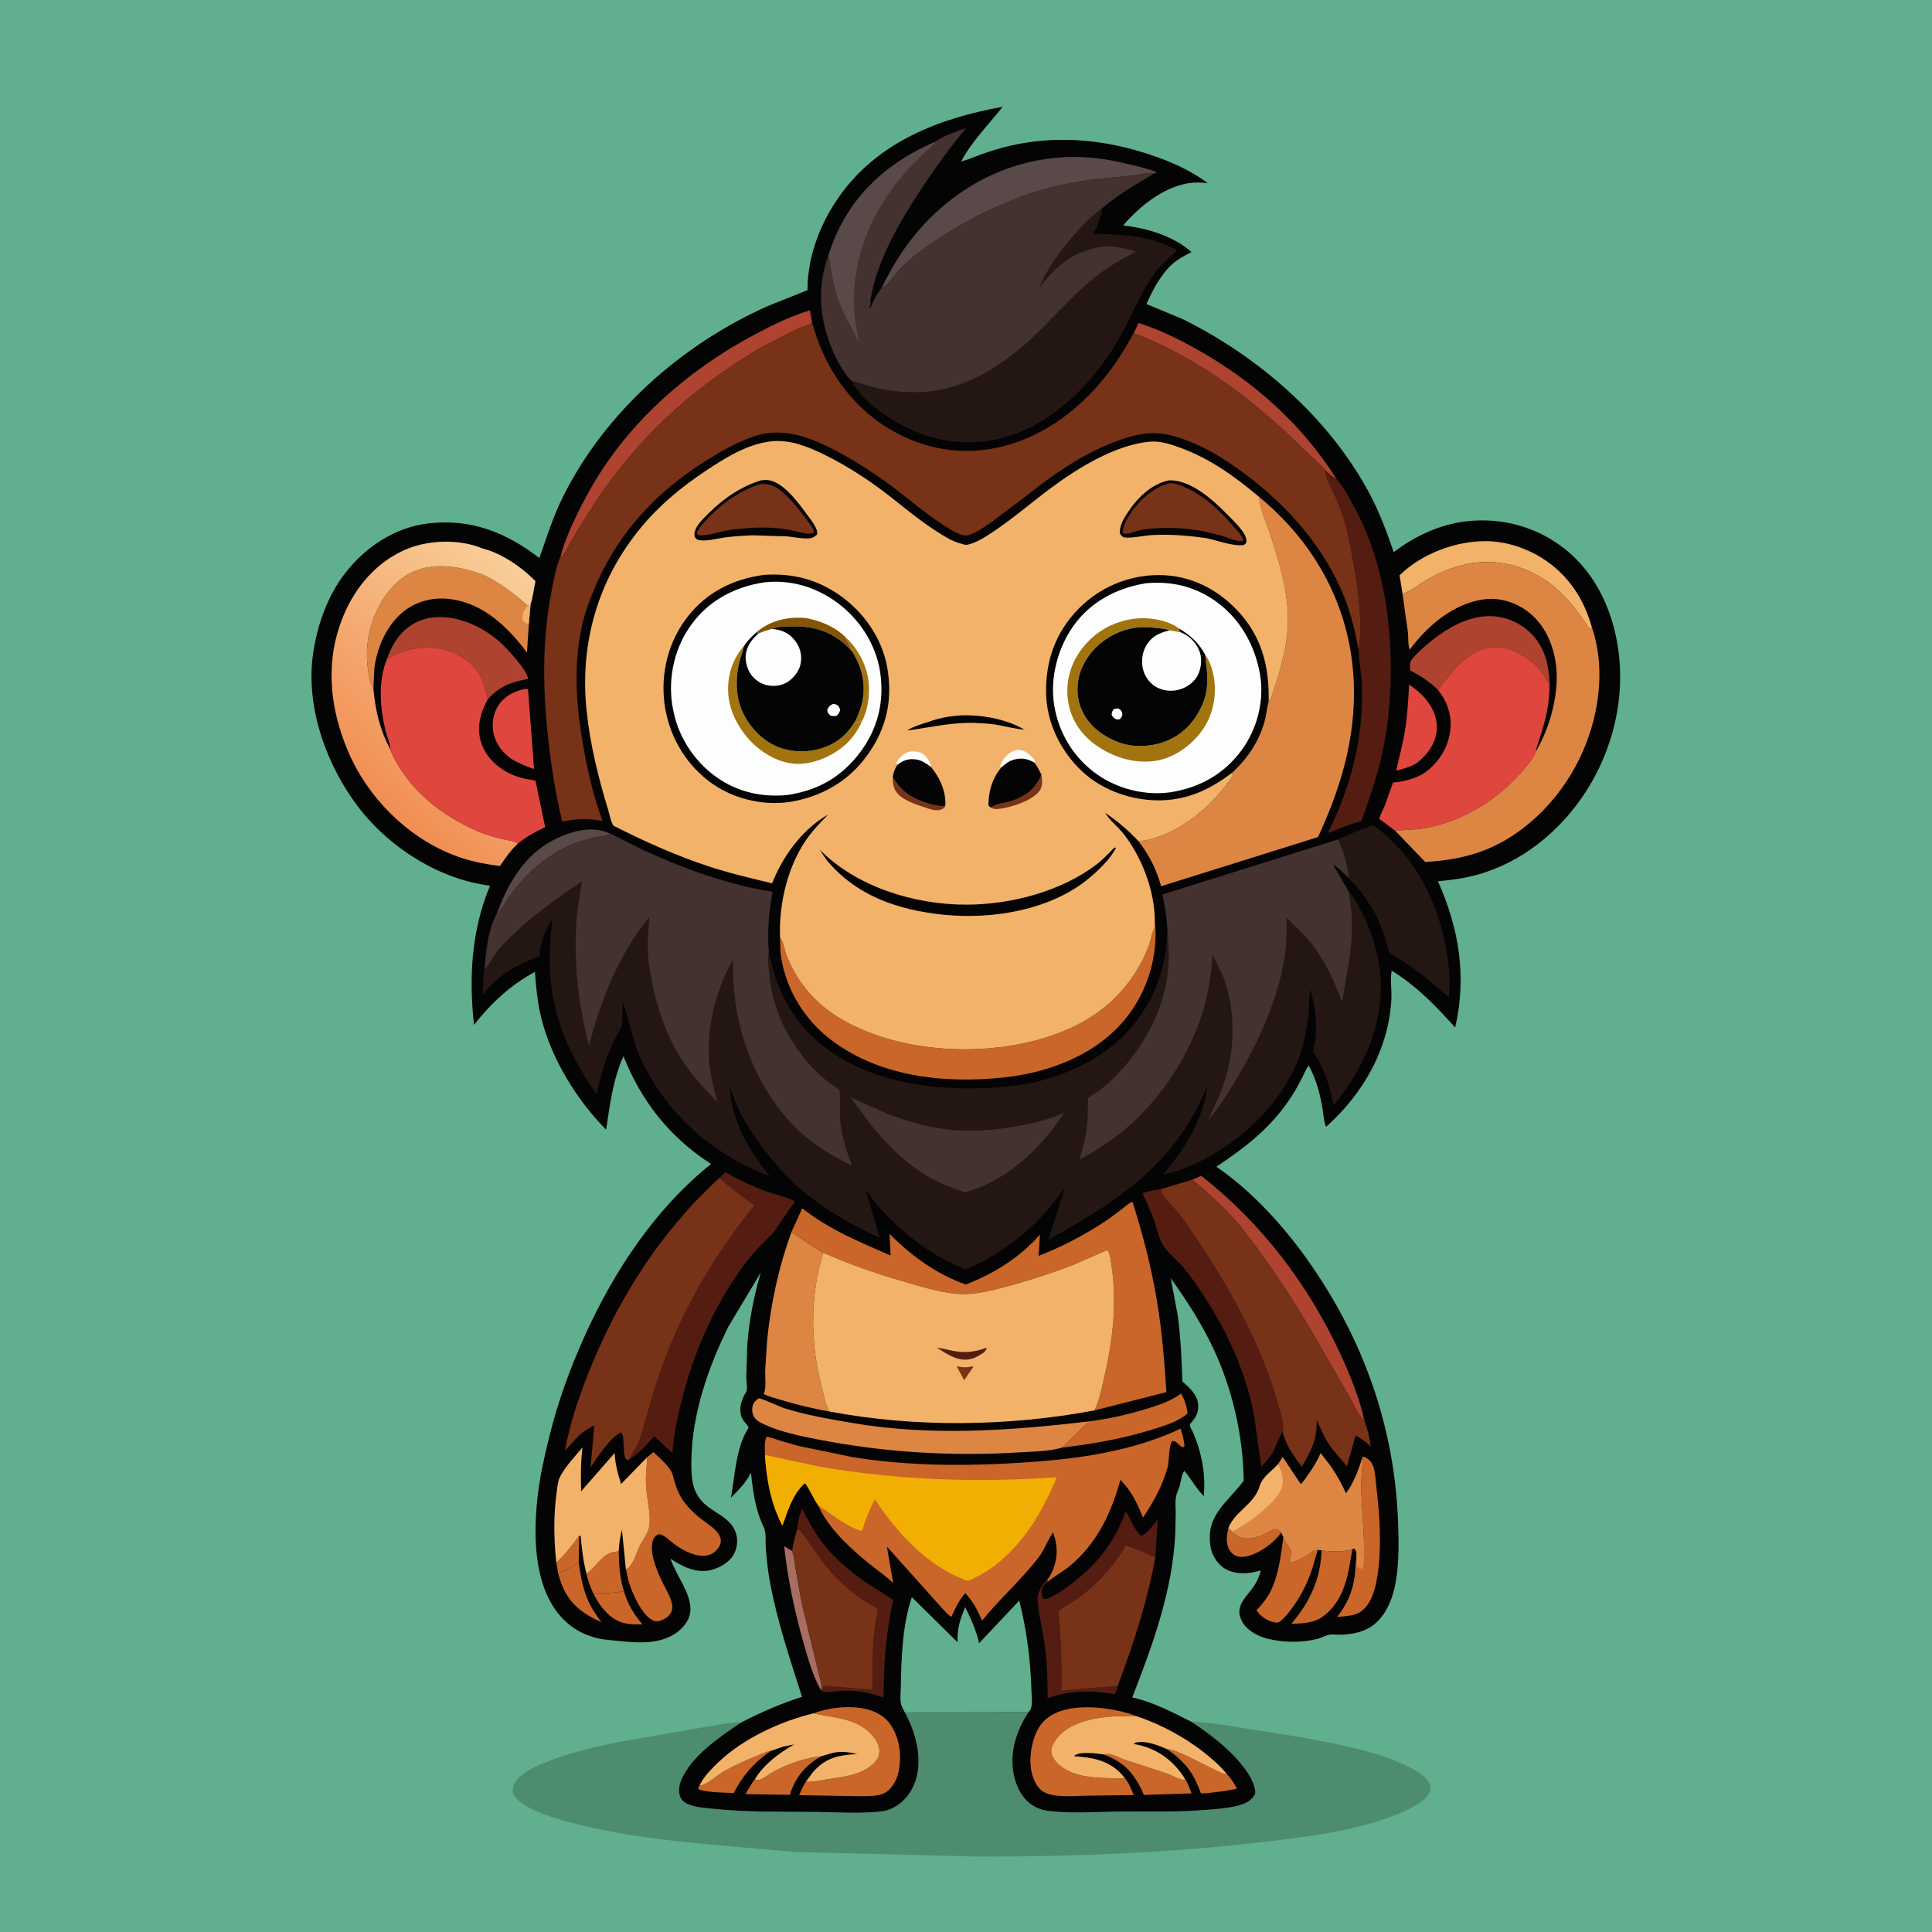 <svg version="1.1" xmlns="http://www.w3.org/2000/svg" style="display: block;" viewBox="0 0 2048 2048" width="1024" height="1024">
<defs>
	<linearGradient id="Gradient1" gradientUnits="userSpaceOnUse" x1="391.5" y1="843.882" x2="577.895" y2="624.182">
		<stop class="stop0" offset="0" stop-opacity="1" stop-color="rgb(241,142,83)"/>
		<stop class="stop1" offset="1" stop-opacity="1" stop-color="rgb(249,206,152)"/>
	</linearGradient>
</defs>
<path transform="translate(0,0)" fill="rgb(96,175,142)" d="M -0 -0 L 2048 0 L 2048 2048 L -0 2048 L -0 -0 z"/>
<path transform="translate(0,0)" fill="rgb(78,140,111)" d="M 959.124 1815.23 L 1090.25 1814.99 C 1077.37 1834.6 1069.88 1857.59 1074.63 1881.18 C 1077.19 1893.84 1083.33 1906.38 1094.4 1913.63 C 1099.05 1916.68 1104.38 1918.66 1109.89 1919.42 C 1134.48 1922.79 1161.44 1920.55 1186.29 1920.32 C 1216.81 1920.04 1247.57 1921.08 1278 1918.57 C 1288.53 1917.7 1299.61 1917.03 1309.91 1914.63 C 1317.33 1912.9 1325.25 1910.2 1329.5 1903.39 C 1331.19 1900.68 1330.77 1898.11 1329.98 1895.13 C 1327.56 1885.99 1322.16 1878.01 1316.3 1870.72 C 1301.76 1852.6 1281.99 1837.77 1262.69 1825.03 C 1274.74 1825.28 1286.44 1827.2 1298.39 1828.61 L 1383.53 1842.26 C 1419.4 1849.3 1458.25 1856.03 1491.35 1872.04 C 1498.07 1875.29 1505.67 1879.01 1510.9 1884.49 C 1514.03 1887.76 1516.78 1891.94 1516.26 1896.63 C 1515.68 1901.93 1510.11 1907.48 1505.95 1910.38 C 1495.38 1917.75 1483.05 1922.57 1471.02 1926.95 C 1430.46 1941.71 1385.25 1947.04 1342.62 1952.14 C 1242.19 1964.14 1141.17 1968.05 1040.1 1968.09 L 841.969 1963.17 L 728.42 1953 C 699.608 1949.69 670.58 1946.24 642.139 1940.5 C 619.583 1935.94 558.315 1923.52 545.135 1903.5 C 543.367 1900.81 543.364 1896.27 544.288 1893.24 C 547.018 1884.28 558.572 1877.05 566.625 1873.26 C 593.948 1860.4 624.759 1852.94 654.267 1846.88 L 742.691 1831.51 C 756.725 1829.42 771.858 1825.68 786.012 1825.7 C 763.349 1840.82 732.387 1861.46 721.839 1887.76 C 719.823 1892.79 718.818 1899.98 721.203 1905.05 C 723.433 1909.79 727.72 1912.07 732.5 1913.66 C 740.576 1916.35 749.449 1916.65 757.848 1917.54 C 792.702 1921.19 828.684 1920.35 863.73 1920.72 C 886.752 1920.96 911.787 1922.84 934.591 1920.11 C 939.28 1919.55 943.297 1918.23 947.485 1916 C 959.326 1909.69 967.528 1898.34 971.168 1885.55 C 977.72 1862.55 970.427 1835.56 959.124 1815.23 z"/>
<path transform="translate(0,0)" fill="rgb(5,4,4)" d="M 786.012 1825.7 C 807.076 1814.89 827.616 1805.96 850.15 1798.71 C 837.369 1758.49 824.148 1719.49 816.313 1677.87 C 814.068 1665.94 812.839 1653.82 811.821 1641.74 C 811.182 1634.16 812.682 1625.02 809.302 1618.08 C 800.552 1600.13 798.158 1580.75 796.073 1561.12 C 790.532 1571.92 783.21 1579.13 774.811 1587.67 C 779.249 1563.87 779.826 1535.47 792.976 1514.31 L 793.592 1513.35 C 791.326 1508.65 786.838 1505.77 785.5 1500.43 C 783.283 1491.57 786.268 1483.12 790.912 1475.68 C 792.675 1472.85 791.134 1464.18 791.075 1460.33 L 792.179 1425.23 C 794.168 1398.91 799.152 1374.21 806.442 1348.88 L 772.247 1406.06 C 750.677 1449.29 733.17 1500.17 732.915 1548.88 C 732.833 1564.61 732.9 1579.14 744.159 1591.5 C 755.497 1603.95 775.163 1607.97 780.352 1626.02 C 782.395 1633.12 781.35 1641.49 777.725 1647.89 C 772.886 1656.43 762.37 1662.29 753.074 1664.42 C 737.786 1667.93 723.14 1660.47 710.826 1652.32 C 716.255 1669.6 732.958 1688.96 731.86 1707.37 C 731.366 1715.66 726.307 1723.07 720.151 1728.32 C 699.534 1745.91 670.001 1740.75 645.562 1738.51 C 624.285 1736.56 606.036 1727.86 592.382 1711.17 C 565.823 1678.7 565.418 1627.54 569.721 1587.81 C 572.086 1565.98 576.99 1544.43 582.229 1523.14 C 591.472 1485.57 604.396 1450.18 620.365 1414.98 C 651.294 1346.8 694.83 1280.98 753.775 1233.9 C 710.144 1205.71 680.096 1167.83 660.893 1119.63 C 649.958 1143.42 646.326 1171.79 642.556 1197.52 C 610.964 1165.57 583.966 1121.56 573.426 1077.67 C 569.653 1061.95 568.219 1046.27 567.047 1030.21 C 541.282 1044.13 520.425 1063.46 502.482 1086.4 C 496.895 1036.59 499.734 985.449 519.515 938.891 C 465.646 932.031 413.32 898.923 380.427 856.286 C 346.58 812.411 324.148 750.856 331.628 694.791 C 335.701 664.262 346.692 632.463 365.634 607.887 C 387.088 580.054 418.387 559.11 453.748 554.879 C 498.827 549.484 536.653 564.309 571.775 591.618 C 579.647 568.903 586.604 546.845 597.453 525.248 C 642.236 436.1 723.277 364.765 813.839 324.479 L 854.69 308.078 C 855.06 307.946 855.575 308.004 855.799 307.682 C 856.239 307.051 856.001 300.792 856.117 299.299 C 856.768 290.889 857.866 282.576 859.718 274.342 C 864.985 250.933 875.422 228.562 889.157 208.942 C 930.013 150.579 995.238 125.39 1062.82 113.208 C 1047.67 132.459 1030.44 149.437 1018.78 171.261 C 1027.27 168.93 1035.4 165.18 1043.74 162.346 C 1058.63 157.288 1074.03 153.229 1089.59 150.947 C 1133.18 144.556 1175.75 149.745 1217.53 163.434 C 1239.72 170.704 1261.38 180.063 1280.22 194.041 C 1275 193.694 1269.45 193.202 1264.25 193.661 C 1235.77 196.17 1208.36 218.104 1190.57 238.935 C 1215.88 241.947 1243.51 249.882 1263.01 267.161 C 1255.73 270.996 1248.35 274.726 1242.25 280.339 C 1230.23 291.395 1221.88 307.603 1215.29 322.317 L 1252.63 337.797 C 1333.21 377.261 1408.21 442.336 1451.07 521.947 C 1462.13 542.492 1469.84 563.304 1477.41 585.315 C 1499.37 568.49 1526.01 555.973 1553.72 552.679 C 1591.51 548.186 1628.88 558.237 1658.78 581.918 C 1693.58 609.476 1711.49 651.656 1716.21 694.848 C 1722.61 753.473 1703.47 813.973 1666.29 859.494 C 1640.54 891.008 1607.06 915.327 1567.75 926.746 C 1553.39 930.917 1539.12 932.793 1524.3 934.21 C 1546.58 984.286 1555.07 1035.1 1542.54 1089.12 C 1521.73 1066.02 1501.89 1045.44 1475.29 1028.92 C 1473.41 1037.83 1475.36 1049.1 1474.94 1058.37 C 1472.47 1111.64 1444.99 1159.57 1405.66 1194.45 C 1403.24 1188.89 1402.93 1181.16 1401.93 1175.12 C 1399.32 1159.37 1395.1 1143.66 1387.33 1129.64 C 1384.5 1132.62 1382.74 1137.66 1380.86 1141.34 C 1377.57 1147.79 1374.13 1154.17 1370.29 1160.3 C 1349.37 1193.69 1321.66 1215.3 1289.38 1236.77 C 1328.4 1263.33 1363.69 1303 1390.38 1341.73 C 1445.86 1422.25 1477.83 1512.65 1481.89 1610.52 C 1482.8 1632.38 1483.29 1657.29 1479.21 1678.82 C 1475.93 1696.09 1468.3 1714.75 1452.88 1724.65 C 1443.26 1730.82 1430.29 1732.86 1419 1732.87 C 1415.72 1732.88 1412.24 1732.28 1409 1732.9 C 1404.76 1733.7 1400.9 1736.13 1396.72 1737.23 C 1380.76 1741.43 1361.64 1741.13 1345.58 1737.57 C 1335 1735.22 1322.9 1729.42 1317.22 1719.74 C 1307.18 1702.66 1321.39 1693.4 1329.78 1680.54 C 1332.9 1675.74 1334.98 1670.24 1336.58 1664.78 L 1330.09 1666.39 C 1319.1 1668.69 1306.57 1668.44 1297 1661.88 C 1289.77 1656.92 1284.4 1647.72 1283.14 1639.07 L 1282.94 1637.5 C 1278.55 1605.63 1301.57 1592.47 1318.38 1569.58 C 1317.69 1521.54 1306.43 1472.45 1285.96 1428.94 C 1273.62 1402.71 1257.89 1378.5 1241.06 1354.97 L 1248.37 1394.01 C 1251.61 1417.14 1252.58 1441.21 1253.39 1464.55 L 1254.85 1465.77 C 1262.24 1472.08 1269.72 1479.4 1270.15 1489.8 C 1270.48 1497.83 1267.24 1503.28 1261.96 1508.92 C 1260.09 1510.91 1263.14 1515.05 1264.21 1517.5 C 1273.99 1539.89 1278.02 1561.7 1276.13 1586.03 C 1268.05 1577.96 1262.82 1567.76 1255.42 1559.13 C 1251.95 1563.7 1251.73 1573.57 1249.04 1579.27 C 1244.9 1588.02 1246.24 1594.29 1246.32 1603.6 L 1245.88 1624.01 C 1243.42 1684.91 1222.15 1743.08 1200.25 1799.33 C 1222.52 1804.38 1242.44 1814.82 1262.69 1825.03 C 1281.99 1837.77 1301.76 1852.6 1316.3 1870.72 C 1322.16 1878.01 1327.56 1885.99 1329.98 1895.13 C 1330.77 1898.11 1331.19 1900.68 1329.5 1903.39 C 1325.25 1910.2 1317.33 1912.9 1309.91 1914.63 C 1299.61 1917.03 1288.53 1917.7 1278 1918.57 C 1247.57 1921.08 1216.81 1920.04 1186.29 1920.32 C 1161.44 1920.55 1134.48 1922.79 1109.89 1919.42 C 1104.38 1918.66 1099.05 1916.68 1094.4 1913.63 C 1083.33 1906.38 1077.19 1893.84 1074.63 1881.18 C 1069.88 1857.59 1077.37 1834.6 1090.25 1814.99 L 959.124 1815.23 C 970.427 1835.56 977.72 1862.55 971.168 1885.55 C 967.528 1898.34 959.326 1909.69 947.485 1916 C 943.297 1918.23 939.28 1919.55 934.591 1920.11 C 911.787 1922.84 886.752 1920.96 863.73 1920.72 C 828.684 1920.35 792.702 1921.19 757.848 1917.54 C 749.449 1916.65 740.576 1916.35 732.5 1913.66 C 727.72 1912.07 723.433 1909.79 721.203 1905.05 C 718.818 1899.98 719.823 1892.79 721.839 1887.76 C 732.387 1861.46 763.349 1840.82 786.012 1825.7 z"/>
<path transform="translate(0,0)" fill="rgb(202,102,41)" d="M 589.724 1656.39 C 598.85 1648.43 606.665 1637.63 613.985 1627.96 L 613.449 1656.27 C 606.967 1661.03 598.818 1664.25 591.658 1667.94 L 589.724 1656.39 z"/>
<path transform="translate(0,0)" fill="rgb(202,102,41)" d="M 1358.07 1624.56 C 1353.76 1630.61 1348.08 1636.04 1341.96 1640.24 C 1334.5 1645.35 1321.78 1652.21 1312.5 1649.99 C 1308.38 1649.01 1305.31 1646.49 1303.16 1642.89 C 1299.12 1636.11 1300.31 1626.74 1302.35 1619.52 L 1306.39 1623.64 C 1310.7 1628.64 1314.84 1630.64 1321.5 1630.9 C 1328.6 1631.19 1335.26 1628.83 1341.53 1625.69 C 1344.16 1624.37 1349.12 1621.18 1352 1621.01 C 1354.75 1620.85 1356.24 1622.89 1358.07 1624.56 z"/>
<path transform="translate(0,0)" fill="rgb(202,102,41)" d="M 628.644 1688.61 C 639.035 1689.18 651.164 1688.75 661.373 1686.72 C 665.405 1700.51 671.816 1710.99 681.021 1721.91 C 665.684 1722.19 655.492 1721.43 643.902 1710.31 C 637.378 1704.05 632.728 1696.62 628.644 1688.61 z"/>
<path transform="translate(0,0)" fill="rgb(202,102,41)" d="M 613.449 1656.27 C 615.634 1671.42 618.14 1686.04 624.921 1699.92 C 628.375 1706.99 632.93 1713.13 637.404 1719.56 C 617.341 1710.68 602.875 1699.67 594.999 1678.5 L 592.891 1672 L 591.658 1667.94 C 598.818 1664.25 606.967 1661.03 613.449 1656.27 z"/>
<path transform="translate(0,0)" fill="rgb(202,102,41)" d="M 741.346 1893 L 742.168 1892.82 C 750.051 1891.61 760.509 1881.58 767.856 1877.44 C 778.296 1871.56 789.424 1866.47 800.525 1861.99 C 806.292 1859.66 811.267 1857.14 817.464 1855.86 C 800.077 1867.52 787.297 1881.89 777.81 1900.7 C 766.101 1900.01 752.765 1900.36 741.5 1897.21 L 739.993 1895.5 L 741.346 1893 z"/>
<path transform="translate(0,0)" fill="rgb(202,102,41)" d="M 1237.88 1854.47 C 1248.27 1853.23 1297.15 1883.47 1300.45 1880.65 C 1305.19 1885.34 1308.18 1890.23 1311.18 1896.08 L 1299.38 1898.36 C 1296.55 1898.75 1274.46 1901.82 1273.12 1900.97 C 1272.76 1900.74 1271.35 1896.6 1270.98 1895.7 C 1268.69 1890.19 1266.26 1884.73 1263.05 1879.68 C 1256.42 1869.27 1247.62 1861.89 1237.88 1854.47 z"/>
<path transform="translate(0,0)" fill="rgb(168,110,97)" d="M 869.764 1790.87 C 861.456 1775.89 856.307 1757.53 851.654 1741.11 C 842.088 1707.38 835.096 1673.89 831.218 1639.02 L 839.664 1644.15 C 841.962 1649.94 842.286 1656.91 843.342 1663.04 L 850.045 1700 L 868.057 1774.88 C 868.916 1778.42 871.848 1786.8 870.302 1789.99 L 869.764 1790.87 z"/>
<path transform="translate(0,0)" fill="rgb(202,102,41)" d="M 621.701 1668.07 C 630.436 1662.41 636.044 1651.48 645.5 1646.83 C 648.731 1645.24 652.338 1644.96 655.867 1644.48 C 656.155 1658.95 656.935 1672.84 661.373 1686.72 C 651.164 1688.75 639.035 1689.18 628.644 1688.61 C 625.529 1681.9 623.251 1675.29 621.701 1668.07 z"/>
<path transform="translate(0,0)" fill="rgb(202,102,41)" d="M 800.28 1885.85 C 801.542 1886.62 802.952 1887.15 804.5 1886.81 C 809.178 1885.8 815.966 1880.2 820.361 1877.79 C 833.308 1870.7 855.314 1862.61 870.16 1861.85 C 853.602 1871.34 842.933 1884.28 837.213 1902.63 L 790.24 1901.86 C 793.409 1896.44 796.383 1890.78 800.28 1885.85 z"/>
<path transform="translate(0,0)" fill="rgb(90,73,73)" d="M 526.6 968.728 L 531.982 955 C 545.747 923.611 564.668 898.343 597.33 885.641 C 613.849 879.216 630.174 876.212 646.993 883.643 L 645.809 884.282 C 642.138 885.999 637.348 886.343 633.368 887.181 C 626.523 888.622 619.799 890.318 613.196 892.659 C 585.983 902.305 562.681 920.849 545.094 943.5 C 538.659 951.787 533.5 960.956 527.51 969.556 L 526.6 968.728 z"/>
<path transform="translate(0,0)" fill="rgb(202,102,41)" d="M 1169.76 1859.77 C 1172.1 1859.34 1174.11 1859.04 1176.48 1859.51 C 1181.69 1860.53 1187.23 1863.72 1192.36 1865.43 L 1237.39 1880.1 C 1242.49 1881.97 1251.95 1887.63 1256.79 1886.89 C 1259.66 1891.15 1261.27 1896.28 1263.15 1901.05 L 1212.53 1902.68 L 1210.72 1898.5 C 1201.27 1878.6 1190.63 1867.38 1169.76 1859.77 z"/>
<path transform="translate(0,0)" fill="rgb(223,70,62)" d="M 1493.75 725.674 C 1499.94 729.978 1505.69 734.561 1510.6 740.32 C 1519.17 750.369 1524.27 761.531 1522.86 775 C 1521.36 789.267 1512.42 800.576 1501.51 809.102 C 1494.75 813.117 1487.49 815.016 1479.95 816.931 C 1483.24 802.744 1487 788.783 1489.31 774.372 C 1491.88 758.278 1492.86 741.935 1493.75 725.674 z"/>
<path transform="translate(0,0)" fill="rgb(202,102,41)" d="M 1400.88 1643.47 C 1410.19 1644.92 1424.72 1645.45 1433.48 1642.12 C 1429.4 1668.51 1425.6 1696.18 1402.47 1713.5 C 1393.15 1720.48 1380.13 1721.05 1368.87 1721.22 C 1388.45 1698.6 1399.97 1673.59 1400.88 1643.47 z"/>
<path transform="translate(0,0)" fill="rgb(202,102,41)" d="M 1360.45 1629.27 C 1361.44 1635.5 1367.5 1638.75 1368.36 1644.52 C 1368.81 1647.56 1367.07 1654.15 1366.52 1657.3 C 1371.92 1655.71 1377.01 1653.51 1381.94 1650.79 C 1386.06 1648.52 1392.27 1642.79 1396.94 1643.03 C 1394.4 1649.96 1392.99 1657.19 1390.58 1664.16 C 1385.98 1677.48 1380.06 1689.72 1372.04 1701.34 C 1369.35 1705.24 1358.6 1719.91 1354.34 1719.97 C 1346.59 1720.07 1338.07 1714.99 1333.51 1709.06 C 1333.32 1708.82 1332 1707.09 1332 1707.05 C 1331.96 1706.06 1333.33 1705.58 1333.99 1704.84 C 1338.85 1699.35 1343.48 1693.58 1346.77 1687 C 1355.46 1669.58 1357.89 1648.41 1360.45 1629.27 z"/>
<path transform="translate(0,0)" fill="rgb(223,70,62)" d="M 555.463 730.5 C 557.803 730.089 557.501 729.774 559.774 731 L 566.099 815.261 C 558.12 812.569 550.659 809.359 543.3 805.266 C 533.84 799.059 526.164 789.722 523.464 778.577 C 520.978 768.311 522.423 757.24 528.017 748.249 C 534.152 738.389 544.434 732.902 555.463 730.5 z"/>
<path transform="translate(0,0)" fill="rgb(202,102,41)" d="M 1154.32 1506.74 C 1175.04 1504.05 1195.31 1499.62 1215.27 1493.47 C 1228.37 1489.44 1240.95 1485.28 1252.15 1477.16 C 1255.85 1484.22 1257.96 1490.26 1258.9 1498.27 C 1248.57 1507.17 1235.52 1510.97 1222.69 1514.99 C 1191.25 1524.85 1158.43 1530.68 1125.76 1534.55 L 1154.32 1506.74 z"/>
<path transform="translate(0,0)" fill="rgb(202,102,41)" d="M 1443.4 1547.16 L 1444.5 1544.14 C 1447.71 1544.36 1451.17 1547.11 1453.21 1549.62 C 1457.74 1555.2 1458.06 1567.85 1458.89 1575 C 1462.47 1605.93 1464.86 1638.82 1460.21 1669.76 L 1459.28 1675 L 1458.95 1676.87 C 1456.85 1688.28 1452.19 1701.59 1442.32 1708.54 C 1435.58 1713.28 1425.28 1713.1 1417.34 1714.04 C 1427.71 1701.04 1433.72 1687.54 1436.03 1671 C 1436.91 1664.65 1436.75 1658.01 1437.86 1651.74 L 1437.9 1645.19 C 1439.63 1645.09 1441.1 1644.81 1442.72 1645.56 L 1443.5 1646.03 L 1445.88 1645.25 C 1446.63 1613.3 1440.12 1581.72 1444.63 1549.84 L 1444.83 1548.53 L 1443.4 1547.16 z"/>
<path transform="translate(0,0)" fill="rgb(221,134,68)" d="M 1445.88 1645.25 C 1445.66 1649.84 1446.36 1659.57 1444 1663.12 C 1441.74 1662.52 1440.39 1662.23 1438.38 1661 L 1437.86 1651.74 L 1437.9 1645.19 C 1439.63 1645.09 1441.1 1644.81 1442.72 1645.56 L 1443.5 1646.03 L 1445.88 1645.25 z"/>
<path transform="translate(0,0)" fill="rgb(174,67,48)" d="M 1201.71 353.297 L 1206.98 342.341 C 1230.01 349.712 1251.74 360.564 1272.7 372.569 C 1330.97 405.96 1380.69 450.66 1416.69 507.619 C 1411.98 505.448 1408.33 501.77 1404.47 498.371 L 1404.33 498.021 C 1397.58 489.928 1388.72 482.968 1381.2 475.54 C 1329.96 424.926 1269.71 378.75 1201.71 353.297 z"/>
<path transform="translate(0,0)" fill="rgb(85,29,17)" d="M 845.262 1620.62 C 845.178 1616.76 846.099 1613.29 846.938 1609.55 C 847.74 1605.97 848.997 1602.69 850.379 1599.3 C 856.048 1611.02 862.302 1622.52 870.072 1633 L 871.264 1634.63 C 883.209 1650.71 901.554 1666.33 918.062 1677.56 L 946.855 1696.01 C 939.102 1730.81 936.743 1763.86 936.594 1799.42 L 927.546 1796.44 C 920.441 1794.07 912.426 1793.09 904.981 1792.43 C 897.764 1791.89 890.411 1792.5 883.205 1793.03 C 879.127 1793.32 874.593 1794.39 870.886 1792.42 C 871.741 1791.1 872.242 1789.28 872.828 1787.81 C 875.465 1786.57 878.621 1787.25 881.448 1787.44 L 906.808 1789.82 L 924.745 1791.36 C 924.901 1762.68 924.237 1734.32 930.858 1706.18 C 926.67 1702.22 920.044 1699.43 915.153 1696.12 C 902.406 1687.47 890.866 1677.65 880.709 1666.03 C 873.064 1657.29 866.248 1647.53 859.5 1638.09 C 855.402 1632.36 851.29 1624.45 845.262 1620.62 z"/>
<path transform="translate(0,0)" fill="rgb(174,67,48)" d="M 1263.88 1250.56 L 1273.36 1246.43 C 1336.85 1296 1386.68 1361.5 1420.46 1434.42 C 1431.21 1457.62 1440.97 1481.53 1446.47 1506.57 C 1439.16 1499.38 1433.86 1486.73 1428.74 1477.67 L 1406.04 1438.5 C 1385.84 1402.64 1364.51 1367.61 1340.53 1334.14 C 1329.26 1318.4 1317.73 1302.63 1304.64 1288.35 C 1291.86 1274.42 1278.3 1262.62 1263.88 1250.56 z"/>
<path transform="translate(0,0)" fill="rgb(202,102,41)" d="M 862.313 1816.19 C 881.254 1809.14 908.957 1806.44 927.663 1814.89 C 940.078 1820.5 946.245 1829.21 950.719 1841.75 C 955.378 1854.81 955.428 1875.62 949.063 1888.06 C 945.935 1894.17 941.277 1899.89 934.5 1902.01 C 925.925 1904.7 913.524 1903.96 904.496 1903.95 L 847.148 1902.96 C 849.262 1898.03 851.209 1893.15 854.224 1888.68 C 861.452 1889.2 869.546 1887.31 876.702 1886.18 C 889.516 1884.15 902.874 1882.95 914.697 1877.28 C 920.99 1874.27 929.971 1867.78 931.784 1860.5 C 933.137 1855.06 931.457 1849.17 928.5 1844.59 C 913.682 1821.63 886.74 1821.47 863.195 1816.39 L 862.313 1816.19 z"/>
<path transform="translate(0,0)" fill="rgb(242,178,105)" d="M 1486.76 629.48 L 1483.6 609.857 C 1506.87 586.999 1543.02 573.401 1575.5 573.636 C 1604.86 573.848 1635.35 587.646 1655.76 608.5 C 1671.59 624.684 1681.49 643.601 1687.56 665.285 L 1686.57 666.377 C 1683.64 666.37 1682.78 663.524 1681.19 661.225 C 1665.08 637.848 1649.43 618.944 1623.09 606.5 C 1586.33 589.126 1549.7 593.925 1515 613.141 C 1506.09 618.078 1497.22 625.828 1487.71 629.168 L 1486.76 629.48 z"/>
<path transform="translate(0,0)" fill="rgb(202,102,41)" d="M 1192.2 1884.55 C 1196.65 1889.81 1199.21 1896.56 1201.83 1902.86 L 1152.59 1903.47 C 1140.04 1903.69 1123.15 1905.45 1111.11 1901.62 C 1104.13 1899.41 1100.03 1894.96 1096.9 1888.43 C 1090.12 1874.28 1091.53 1855.26 1096.75 1840.82 C 1101.16 1828.65 1107.96 1820.73 1119.95 1815.46 C 1143.01 1805.32 1181.4 1810.17 1204.33 1819.08 L 1202.93 1819.23 C 1196.81 1819.82 1191.07 1818.92 1185.01 1819.18 C 1164.11 1820.06 1135.89 1824.29 1121.51 1841.2 C 1117.8 1845.56 1113.93 1851.49 1114.37 1857.5 C 1114.78 1863.14 1120.82 1869.7 1125.1 1872.78 C 1139.97 1883.46 1156.89 1884.19 1174.5 1884.94 C 1179.54 1885.16 1185.69 1885.95 1190.63 1884.91 L 1192.2 1884.55 z"/>
<path transform="translate(0,0)" fill="rgb(85,29,17)" d="M 1110.93 1676.46 C 1108.14 1678.66 1105.48 1680.55 1104.67 1684.26 C 1103.64 1689.02 1103.92 1691.11 1106.5 1694.94 C 1109.06 1695.18 1110.44 1694.8 1112.78 1693.68 C 1122.09 1689.23 1130.22 1683.23 1138.32 1676.94 C 1164.36 1656.69 1182.37 1633.33 1193.27 1602.01 C 1199.49 1611.53 1201.08 1620.23 1209.89 1628.31 C 1216.24 1625.49 1222.87 1616.23 1227.23 1610.75 L 1224.7 1650.9 L 1193.73 1637.76 C 1181.39 1658.95 1165.21 1677.17 1145.62 1691.98 C 1139.08 1696.92 1131.93 1701.03 1125.06 1705.47 C 1124.48 1705.85 1122.54 1707.08 1122.35 1707.78 C 1121.9 1709.36 1122.58 1712.78 1122.67 1714.61 L 1124.03 1735.5 C 1125.38 1754.38 1125.13 1773.3 1125.09 1792.22 L 1184.9 1786.97 L 1183.29 1793.5 C 1181.86 1796.84 1179.33 1795.29 1176.36 1794.91 C 1152.82 1791.88 1133.12 1792.19 1110.51 1800.1 C 1110.56 1780.66 1110.04 1760.44 1107.16 1741.22 C 1104.89 1726.07 1100.35 1709.49 1099.9 1694.27 C 1099.8 1691.06 1101.13 1688.23 1102.4 1685.36 L 1103.01 1684 C 1104.72 1680.12 1106.97 1677.76 1109.97 1674.78 L 1110.93 1676.46 z"/>
<path transform="translate(0,0)" fill="rgb(174,67,48)" d="M 410.356 698.242 C 415.902 682.008 425.058 667.993 440.648 659.934 C 456.652 651.661 476.04 652.987 492.599 658.693 C 514.558 666.26 530.527 679.11 545.262 696.747 C 549.774 702.147 554.798 707.799 557.865 714.181 L 560.113 719.529 C 542.169 722.946 529.247 727.343 516.992 741.384 C 515.224 732.68 513.212 724.314 508.987 716.401 C 501.648 702.659 487.435 693.374 472.758 689.221 C 450.837 683.017 429.927 687.437 410.356 698.242 z"/>
<path transform="translate(0,0)" fill="rgb(174,67,48)" d="M 1524.38 731.319 C 1515.23 722.734 1506.4 716.397 1495.09 710.966 C 1494.46 707.776 1494.16 702.666 1496 699.941 C 1499.95 694.111 1506.2 688.82 1511.49 684.222 C 1527.63 670.19 1547.49 657.303 1568.97 653.918 C 1586.12 651.214 1602.54 655.44 1616.42 665.839 C 1631.02 676.766 1638.85 692.547 1641.35 710.352 C 1642.5 718.507 1643.64 728.157 1642.16 736.267 C 1642.07 732.721 1642.67 726.023 1640.95 723.004 C 1640.5 722.211 1639.88 721.523 1639.42 720.735 L 1637.2 717 C 1633.75 711.022 1629.93 706.46 1624.54 702.099 C 1612.03 691.967 1596.19 684.131 1579.69 686.337 C 1555.14 689.619 1538.3 712.906 1524.38 731.319 z"/>
<path transform="translate(0,0)" fill="rgb(174,67,48)" d="M 594.394 589.123 C 600.202 567.242 612.401 542.851 623.23 523.015 C 663.039 450.099 727.832 392.84 800.63 354.285 C 819.159 344.472 838.385 334.952 858.54 329 L 860.731 341.199 C 860.309 341.82 860.071 342.618 859.465 343.061 C 856.576 345.173 848.947 347.055 845.258 348.717 L 811 366.025 C 776.948 385.406 744.623 408.422 715.411 434.535 C 684.108 462.517 656.883 494.208 633.268 528.91 L 609.806 566.235 L 600.398 582.694 C 598.919 585.33 597.59 588.533 595.273 590.534 L 594.394 589.123 z"/>
<path transform="translate(0,0)" fill="rgb(202,102,41)" d="M 685.739 1545 L 692.62 1539.3 C 698.565 1544.82 711.075 1555.5 713.091 1563.5 C 715.828 1574.36 719.126 1584.38 726.069 1593.34 C 730.53 1599.09 735.799 1604.13 741.423 1608.74 C 749.873 1615.65 770.278 1626.19 762.284 1639.6 C 759.623 1644.07 755.048 1647.69 749.905 1648.77 C 738.429 1651.19 724.53 1643.9 715.413 1637.28 C 710.433 1633.66 703.957 1626.45 698 1626.27 C 694.66 1628.33 692.867 1629.92 691.832 1633.83 C 688.231 1647.42 697.577 1668.25 703.72 1680.26 C 707.215 1687.09 712.354 1695.52 712.668 1703.31 C 712.874 1708.42 709.797 1712.78 705.604 1715.39 C 702.421 1717.38 696.989 1719.64 693.238 1718.18 C 680.49 1713.24 670.137 1688.71 666.397 1676.43 L 663.409 1663.05 L 665.479 1662.73 C 671.386 1657.66 674.319 1647.43 677.368 1640.42 C 680.138 1634.05 685.633 1627.71 687.5 1621.27 C 690.754 1610.04 686.889 1594.35 685.574 1582.92 C 684.51 1573.68 684.299 1563.45 685.459 1554.22 C 685.86 1551.03 685.995 1548.2 685.739 1545 z"/>
<path transform="translate(0,0)" fill="rgb(221,134,68)" d="M 395.837 730.332 L 394.734 727.667 L 393.931 726.3 C 391.72 722.073 391.133 716.454 390.392 711.773 C 387.417 692.993 389.13 674.487 395.582 656.594 C 402.805 636.56 417.421 615.302 437.263 606.327 C 461.366 595.425 489.215 600.751 513.002 609.553 C 530.628 618.459 544.789 628.776 559.391 642.11 L 562.411 640.755 L 560.607 661.09 L 558.612 691.638 C 538.638 665.122 513.23 640.271 478.836 635.234 C 461.29 632.665 443.558 636.36 429.257 647.086 C 410.597 661.081 400.021 685.23 396.834 707.795 L 395.837 730.332 z"/>
<path transform="translate(0,0)" fill="rgb(242,178,105)" d="M 559.391 642.11 L 562.411 640.755 L 560.607 661.09 C 558.005 661.027 557.113 660.875 555.213 658.783 C 554.399 657.886 553.882 656.786 553.828 655.599 C 553.574 650.001 555.683 646.138 559.391 642.11 z"/>
<path transform="translate(0,0)" fill="rgb(242,178,105)" d="M 1204.33 1819.08 C 1230.93 1827.85 1257.75 1842.45 1279.45 1860.18 C 1286.7 1866.1 1294.75 1873.2 1300.45 1880.65 C 1297.15 1883.47 1248.27 1853.23 1237.88 1854.47 C 1227.91 1850.19 1213.43 1844.07 1202.63 1847.67 L 1202.17 1848.73 C 1224.39 1852.65 1241.29 1863.88 1254.2 1882.58 L 1256.79 1886.89 C 1251.95 1887.63 1242.49 1881.97 1237.39 1880.1 L 1192.36 1865.43 C 1187.23 1863.72 1181.69 1860.53 1176.48 1859.51 C 1174.11 1859.04 1172.1 1859.34 1169.76 1859.77 C 1162.49 1858.8 1145.75 1856.43 1139.5 1860.64 L 1138.5 1861.65 C 1158.32 1862.94 1175.97 1866.01 1189.88 1881.82 L 1192.2 1884.55 L 1190.63 1884.91 C 1185.69 1885.95 1179.54 1885.16 1174.5 1884.94 C 1156.89 1884.19 1139.97 1883.46 1125.1 1872.78 C 1120.82 1869.7 1114.78 1863.14 1114.37 1857.5 C 1113.93 1851.49 1117.8 1845.56 1121.51 1841.2 C 1135.89 1824.29 1164.11 1820.06 1185.01 1819.18 C 1191.07 1818.92 1196.81 1819.82 1202.93 1819.23 L 1204.33 1819.08 z"/>
<path transform="translate(0,0)" fill="rgb(242,178,105)" d="M 741.346 1893 L 743.792 1888.44 C 748.561 1880.68 754.977 1874.27 761.531 1868.03 C 788.064 1842.75 826.949 1824.85 862.313 1816.19 L 863.195 1816.39 C 886.74 1821.47 913.682 1821.63 928.5 1844.59 C 931.457 1849.17 933.137 1855.06 931.784 1860.5 C 929.971 1867.78 920.99 1874.27 914.697 1877.28 C 902.874 1882.95 889.516 1884.15 876.702 1886.18 C 869.546 1887.31 861.452 1889.2 854.224 1888.68 L 861.965 1878.27 C 875.716 1862.88 889.237 1860.51 908.664 1859.33 C 899.436 1857.28 891.432 1855.99 882.101 1858.3 L 870.16 1861.85 C 855.314 1862.61 833.308 1870.7 820.361 1877.79 C 815.966 1880.2 809.178 1885.8 804.5 1886.81 C 802.952 1887.15 801.542 1886.62 800.28 1885.85 C 810.271 1869.77 825.678 1858.45 841.827 1849.19 L 830.893 1851.34 L 817.464 1855.86 C 811.267 1857.14 806.292 1859.66 800.525 1861.99 C 789.424 1866.47 778.296 1871.56 767.856 1877.44 C 760.509 1881.58 750.051 1891.61 742.168 1892.82 L 741.346 1893 z"/>
<path transform="translate(0,0)" fill="rgb(90,73,73)" d="M 934.443 305.554 C 953.829 264.9 979.707 231.37 1016.73 205.372 C 1063.74 172.361 1120.16 159.69 1176.58 169.776 C 1182.73 170.876 1223.66 179.625 1225.98 182.943 L 1223.06 184.049 C 1217.7 182.96 1212.15 184.407 1206.81 185.248 L 1188.59 187.382 C 1170.06 189.142 1151.35 190.688 1133.07 194.276 C 1082.02 204.292 1033.79 227.101 990.697 255.692 C 977.516 264.436 965.518 273.493 954.5 284.93 C 950.446 289.139 938.975 305.001 934.443 305.554 z"/>
<path transform="translate(0,0)" fill="rgb(85,29,17)" d="M 1359.73 1517.09 C 1355.35 1524.72 1352.77 1533.28 1348.32 1540.89 C 1345.35 1545.98 1340.96 1550.39 1337.02 1554.75 L 1329.42 1500.53 C 1320.17 1451.3 1298.04 1405.26 1269.85 1364.2 C 1264.89 1356.98 1259.71 1349.71 1253.99 1343.05 C 1247.29 1335.23 1236.23 1326.99 1231.67 1317.88 C 1228.07 1310.7 1226.29 1301.89 1223.59 1294.28 C 1220.05 1284.27 1215.55 1274.6 1211.22 1264.9 L 1213.27 1264.26 C 1218.95 1262.42 1224.49 1261.51 1230.37 1260.59 C 1230.76 1262.43 1231.3 1264.13 1232.25 1265.77 C 1236.07 1272.38 1243.82 1279.21 1248.77 1285.29 C 1255.29 1293.32 1260.97 1302.01 1266.73 1310.6 C 1303.71 1365.81 1337.17 1425.07 1355.05 1489.47 C 1356.96 1496.37 1361.69 1510.14 1359.73 1517.09 z"/>
<path transform="translate(0,0)" fill="rgb(221,134,68)" d="M 838.987 1305.93 C 850.406 1313.44 860.488 1321.34 872.683 1327.91 C 858.352 1374.57 858.812 1423.84 871.188 1470.86 C 873.221 1478.58 874.701 1487.63 878.279 1494.78 L 879.17 1496.25 C 861.776 1493.14 844.906 1489.17 828 1484 C 821.991 1482.16 814.939 1480.6 809.5 1477.54 C 812.695 1471.56 810.882 1459.86 811.139 1452.93 L 813.286 1419.81 C 817.28 1380.81 825.592 1342.77 838.987 1305.93 z"/>
<path transform="translate(0,0)" fill="rgb(221,134,68)" d="M 1125.76 1534.55 C 1112.15 1538.53 1095.65 1538.66 1081.5 1539.53 C 1009.5 1543.98 938.316 1539.77 867.5 1525.98 C 847.522 1522.09 824.089 1517.39 806 1507.82 C 801.709 1505.55 799.023 1502.93 797.797 1498.12 C 796.875 1494.51 797.387 1489.45 799.66 1486.39 C 800.251 1485.59 803.583 1482.39 804.5 1482.32 C 807.346 1482.11 826.711 1491.29 831.163 1492.7 C 854.121 1499.99 878.416 1504.09 902.121 1508.19 C 985.816 1522.69 1070.56 1516.64 1154.32 1506.74 L 1125.76 1534.55 z"/>
<path transform="translate(0,0)" fill="rgb(120,50,24)" d="M 845.262 1620.62 C 851.29 1624.45 855.402 1632.36 859.5 1638.09 C 866.248 1647.53 873.064 1657.29 880.709 1666.03 C 890.866 1677.65 902.406 1687.47 915.153 1696.12 C 920.044 1699.43 926.67 1702.22 930.858 1706.18 C 924.237 1734.32 924.901 1762.68 924.745 1791.36 L 906.808 1789.82 L 881.448 1787.44 C 878.621 1787.25 875.465 1786.57 872.828 1787.81 C 872.242 1789.28 871.741 1791.1 870.886 1792.42 L 869.764 1790.87 L 870.302 1789.99 C 871.848 1786.8 868.916 1778.42 868.057 1774.88 L 850.045 1700 L 843.342 1663.04 C 842.286 1656.91 841.962 1649.94 839.664 1644.15 C 840.812 1635.82 842.686 1628.61 845.262 1620.62 z"/>
<path transform="translate(0,0)" fill="rgb(242,178,105)" d="M 589.724 1656.39 L 589.162 1651.12 C 587.005 1628.08 586.887 1603.97 590.196 1581.01 C 590.85 1576.47 591.323 1570.15 593.353 1566.04 C 598.799 1555.02 609.602 1543.79 617.521 1534.24 C 615.543 1550.05 615.563 1564.96 616.002 1580.85 L 651.55 1540.26 C 652.099 1551.93 654.912 1562.06 658.382 1573.11 L 685.739 1545 C 685.995 1548.2 685.86 1551.03 685.459 1554.22 C 684.299 1563.45 684.51 1573.68 685.574 1582.92 C 686.889 1594.35 690.754 1610.04 687.5 1621.27 C 685.633 1627.71 680.138 1634.05 677.368 1640.42 C 674.319 1647.43 671.386 1657.66 665.479 1662.73 L 663.409 1663.05 L 659.298 1621.69 C 657.152 1629.36 656.273 1636.58 655.867 1644.48 C 652.338 1644.96 648.731 1645.24 645.5 1646.83 C 636.044 1651.48 630.436 1662.41 621.701 1668.07 C 618.128 1654.93 616.852 1641.81 615.523 1628.31 L 613.985 1627.96 C 606.665 1637.63 598.85 1648.43 589.724 1656.39 z"/>
<path transform="translate(0,0)" fill="rgb(85,29,17)" d="M 762.795 1248.48 L 769.12 1242.58 C 782.524 1250.72 797.036 1257.14 811.635 1262.79 C 821.969 1266.2 832.842 1268.57 842.543 1273.58 L 824.004 1300.6 C 820.249 1306.93 814.45 1311.97 809.336 1317.19 C 801.681 1325 794.606 1332.67 788.144 1341.52 C 756.449 1384.95 734.932 1434.41 722.128 1486.5 C 717.875 1503.8 713.769 1522.46 712.858 1540.27 L 693.49 1522.5 C 686.67 1530.2 677.394 1540.95 668.248 1545.75 C 668.982 1540.78 672.802 1537.46 675.08 1533.08 C 677.46 1528.5 678.992 1523.63 680.437 1518.7 C 687.644 1494.1 694.275 1469.25 703.076 1445.16 C 725.073 1384.94 759.673 1327.22 799.974 1277.51 C 787.04 1268.98 773.998 1259.21 762.795 1248.48 z"/>
<path transform="translate(0,0)" fill="rgb(120,50,24)" d="M 1184.9 1786.97 L 1125.09 1792.22 C 1125.13 1773.3 1125.38 1754.38 1124.03 1735.5 L 1122.67 1714.61 C 1122.58 1712.78 1121.9 1709.36 1122.35 1707.78 C 1122.54 1707.08 1124.48 1705.85 1125.06 1705.47 C 1131.93 1701.03 1139.08 1696.92 1145.62 1691.98 C 1165.21 1677.17 1181.39 1658.95 1193.73 1637.76 L 1224.7 1650.9 C 1216.2 1697.7 1201.6 1742.54 1184.9 1786.97 z"/>
<path transform="translate(0,0)" fill="rgb(221,134,68)" d="M 1354.71 1552.21 L 1359.64 1544.36 L 1378.85 1573.21 C 1381.64 1570.85 1383.78 1567.24 1385.92 1564.27 C 1391.49 1556.54 1396.22 1548.95 1400.03 1540.2 C 1403.54 1545.44 1407.77 1550.12 1411.36 1555.3 C 1417.36 1563.98 1422.46 1573.33 1426.8 1582.94 C 1434.32 1573.01 1439.89 1559.06 1443.4 1547.16 L 1444.83 1548.53 L 1444.63 1549.84 C 1440.12 1581.72 1446.63 1613.3 1445.88 1645.25 L 1443.5 1646.03 L 1442.72 1645.56 C 1441.1 1644.81 1439.63 1645.09 1437.9 1645.19 L 1435.78 1641.5 L 1433.48 1642.12 C 1424.72 1645.45 1410.19 1644.92 1400.88 1643.47 L 1396.94 1643.03 C 1392.27 1642.79 1386.06 1648.52 1381.94 1650.79 C 1377.01 1653.51 1371.92 1655.71 1366.52 1657.3 C 1367.07 1654.15 1368.81 1647.56 1368.36 1644.52 C 1367.5 1638.75 1361.44 1635.5 1360.45 1629.27 L 1358.07 1624.56 C 1356.24 1622.89 1354.75 1620.85 1352 1621.01 C 1349.12 1621.18 1344.16 1624.37 1341.53 1625.69 C 1335.26 1628.83 1328.6 1631.19 1321.5 1630.9 C 1314.84 1630.64 1310.7 1628.64 1306.39 1623.64 L 1302.35 1619.52 C 1309.33 1601.97 1329.78 1594.51 1335.33 1575.52 C 1338.28 1565.42 1347.79 1559.96 1354.71 1552.21 z"/>
<path transform="translate(0,0)" fill="rgb(242,178,105)" d="M 1354.71 1552.21 C 1358.35 1558.56 1360.96 1567.64 1359.21 1575.01 C 1357.43 1582.55 1352.03 1588.52 1346.73 1593.83 C 1334.63 1605.94 1321.25 1615.27 1306.39 1623.64 L 1302.35 1619.52 C 1309.33 1601.97 1329.78 1594.51 1335.33 1575.52 C 1338.28 1565.42 1347.79 1559.96 1354.71 1552.21 z"/>
<path transform="translate(0,0)" fill="rgb(85,29,17)" d="M 1404.47 498.371 C 1408.33 501.77 1411.98 505.448 1416.69 507.619 C 1423.19 514.448 1428.42 524.784 1433.08 533 C 1465.57 590.228 1475.7 657.538 1474.08 722.58 C 1473.35 751.962 1469.86 780.662 1462.73 809.213 C 1457.51 830.073 1450.26 850.356 1443.05 870.597 C 1430.75 873.381 1419.33 878.696 1407.49 882.957 C 1432.01 834.54 1445.08 783.065 1443.85 728.644 C 1443.55 715.438 1440.44 702.18 1440.29 689.211 C 1444.85 658.904 1439.54 624.889 1434.32 594.945 C 1431.41 578.258 1428.36 560.895 1422.63 544.921 C 1420.25 538.271 1417.96 531.631 1415.04 525.192 C 1411.46 517.303 1405.01 507.024 1404.47 498.371 z"/>
<path transform="translate(0,0)" fill="rgb(36,23,19)" d="M 1418.59 889.813 C 1430.98 884.628 1443.02 878.213 1456.14 875.108 C 1500.95 907.438 1525.47 958.361 1533.94 1011.75 C 1536.17 1025.82 1537.51 1042.89 1535.88 1057.08 C 1521.82 1044.77 1507.85 1032.55 1492.26 1022.19 L 1478.43 1013.45 C 1477.19 1012.73 1473.62 1010.98 1472.85 1009.78 C 1471.31 1007.38 1470.43 1000.82 1469.46 997.892 C 1465.96 987.264 1462.33 976.687 1456.78 966.922 C 1451.56 957.746 1445.66 948.667 1438.81 940.624 C 1437.04 938.543 1430.34 932.89 1429.7 930.764 C 1428.93 916.941 1423.96 902.462 1418.59 889.813 z"/>
<path transform="translate(0,0)" fill="rgb(202,102,41)" d="M 1224.16 975.886 C 1228.24 1012.1 1216.56 1050.66 1193.83 1078.98 C 1162.42 1118.11 1112.59 1136.95 1063.92 1142.16 C 1000.07 1149 928.747 1141.21 877.243 1099.35 C 849.655 1076.92 830.96 1044 827.255 1008.48 L 826.906 994.039 C 830.884 998.968 832.005 1008.65 834.537 1014.75 C 846.438 1043.44 865.973 1065.46 892.824 1080.9 C 952.012 1114.92 1035.03 1120.09 1100.11 1102.26 C 1148.97 1088.87 1187.5 1063.47 1211.18 1017.65 C 1214.5 1011.21 1217.18 1004.43 1219.35 997.524 C 1220.45 994.018 1221.05 988.807 1222.99 985.849 C 1224.19 984.004 1223.99 978.322 1224.16 975.886 z"/>
<path transform="translate(0,0)" fill="rgb(96,175,142)" d="M 959.124 1815.23 C 957.705 1812.49 956.035 1809.57 955.187 1806.59 C 953.787 1801.68 954.837 1794.11 954.916 1788.86 C 955.373 1758.45 956.557 1723.34 966.152 1694.36 L 966.59 1693.07 L 1015 1740.8 C 1014.66 1725.92 1017.52 1717.18 1023.17 1703.59 C 1028.98 1715.49 1035.13 1728.86 1037.92 1741.87 L 1080.42 1696.71 C 1088.36 1727.81 1092.48 1760.14 1093.37 1792.2 C 1093.52 1797.73 1094.95 1807.73 1092.05 1812.63 C 1091.43 1813.67 1091.08 1813.99 1090.25 1814.99 L 959.124 1815.23 z"/>
<path transform="translate(0,0)" fill="url(#Gradient1)" d="M 548.942 894.274 C 541.312 901.35 535.717 909.437 529.977 918.017 C 512.73 915.858 495.676 912.425 479.5 905.919 C 430.149 886.071 389.291 844.662 368.659 795.723 C 349.095 749.319 344.522 700.215 363.889 653.092 C 376.772 621.746 400.132 594.599 431.96 581.709 C 455.76 572.071 487.827 571.397 511.688 581.505 C 531.376 586.197 553.757 601.576 567.633 616.203 C 565.808 624.116 564.992 633.169 562.411 640.755 L 559.391 642.11 C 544.789 628.776 530.628 618.459 513.002 609.553 C 489.215 600.751 461.366 595.425 437.263 606.327 C 417.421 615.302 402.805 636.56 395.582 656.594 C 389.13 674.487 387.417 692.993 390.392 711.773 C 391.133 716.454 391.72 722.073 393.931 726.3 L 394.734 727.667 L 395.837 730.332 C 397.925 753.435 402.724 773.551 413.56 794.183 C 430.666 835.64 468.238 865.21 508.656 882.088 C 516.592 885.402 525.173 887.606 533.522 889.637 C 538.346 890.811 545.29 890.981 548.942 894.274 z"/>
<path transform="translate(0,0)" fill="rgb(120,50,24)" d="M 1230.37 1260.59 L 1263.88 1250.56 C 1278.3 1262.62 1291.86 1274.42 1304.64 1288.35 C 1317.73 1302.63 1329.26 1318.4 1340.53 1334.14 C 1364.51 1367.61 1385.84 1402.64 1406.04 1438.5 L 1428.74 1477.67 C 1433.86 1486.73 1439.16 1499.38 1446.47 1506.57 C 1449.8 1514.82 1451.89 1524.32 1452.99 1533.13 C 1447.82 1528.73 1443.07 1524.66 1436.94 1521.65 L 1427.79 1554.24 C 1421.53 1546.52 1414.3 1539.21 1408.78 1530.95 C 1403.48 1523.04 1400.07 1514.28 1395.88 1505.78 C 1395.55 1512.83 1395.47 1519.7 1393.42 1526.5 L 1393.02 1527.89 C 1390.21 1537.1 1384.71 1546.53 1379.89 1554.87 C 1371.48 1542.99 1362.52 1531.75 1359.73 1517.09 C 1361.69 1510.14 1356.96 1496.37 1355.05 1489.47 C 1337.17 1425.07 1303.71 1365.81 1266.73 1310.6 C 1260.97 1302.01 1255.29 1293.32 1248.77 1285.29 C 1243.82 1279.21 1236.07 1272.38 1232.25 1265.77 C 1231.3 1264.13 1230.76 1262.43 1230.37 1260.59 z"/>
<path transform="translate(0,0)" fill="rgb(223,70,62)" d="M 1524.38 731.319 C 1538.3 712.906 1555.14 689.619 1579.69 686.337 C 1596.19 684.131 1612.03 691.967 1624.54 702.099 C 1629.93 706.46 1633.75 711.022 1637.2 717 L 1639.42 720.735 C 1639.88 721.523 1640.5 722.211 1640.95 723.004 C 1642.67 726.023 1642.07 732.721 1642.16 736.267 C 1641.33 750.282 1638.14 763.202 1634.05 776.575 C 1631.97 783.384 1629.27 790.025 1627.82 797.006 C 1626.58 802.175 1622.5 806.855 1619.23 810.954 C 1605.92 827.62 1587.9 843.926 1569.66 855.094 C 1550.09 867.079 1527.43 875.687 1504.63 878.72 C 1496.16 879.846 1487.54 879.537 1479.07 880.724 L 1462.12 868.052 C 1463.18 863.153 1466.26 858.182 1468.15 853.491 L 1476.58 829.651 C 1488.98 828.247 1502.26 825.319 1512.32 817.548 C 1526.36 806.691 1535.37 791.27 1537.45 773.592 C 1539.29 758.043 1533.82 743.4 1524.38 731.319 z"/>
<path transform="translate(0,0)" fill="rgb(202,102,41)" d="M 838.987 1305.93 L 850.422 1280.87 C 879.705 1303.78 910.531 1316.17 944.131 1330.98 L 942.961 1307.93 C 966.426 1331.52 991.992 1350.2 1023.62 1361.65 C 1053.43 1350.35 1081.32 1332.83 1102.39 1308.73 L 1100.93 1331.27 C 1123.41 1322.67 1146.18 1310.84 1166.5 1297.92 C 1174.08 1293.1 1181.26 1287.85 1188.38 1282.38 C 1191.89 1279.68 1196.31 1275.3 1200.49 1273.94 C 1211.57 1308.88 1220.65 1343.93 1226.6 1380.12 C 1231.82 1411.82 1234.45 1443.69 1236.4 1475.73 L 1160.09 1495.12 C 1164.94 1485.66 1167.1 1474.65 1169.55 1464.36 C 1178.97 1424.83 1184.52 1383.94 1178.48 1343.43 C 1177.68 1338.01 1176.97 1329.57 1174.11 1324.91 L 1136.19 1341.42 C 1114.29 1349.82 1091.62 1357.09 1068.98 1363.25 C 1052.77 1367.66 1034.17 1372.64 1017.28 1371.68 C 996.956 1370.53 976.461 1363.78 957.012 1358.19 C 928.439 1349.97 899.846 1340.01 872.683 1327.91 C 860.488 1321.34 850.406 1313.44 838.987 1305.93 z"/>
<path transform="translate(0,0)" fill="rgb(120,50,24)" d="M 762.795 1248.48 C 773.998 1259.21 787.04 1268.98 799.974 1277.51 C 759.673 1327.22 725.073 1384.94 703.076 1445.16 C 694.275 1469.25 687.644 1494.1 680.437 1518.7 C 678.992 1523.63 677.46 1528.5 675.08 1533.08 C 672.802 1537.46 668.982 1540.78 668.248 1545.75 L 665.773 1547.74 C 658.35 1546.86 663.424 1523.8 658.66 1518.5 C 649.142 1520.67 631.483 1546.86 626.075 1555.24 L 629.953 1511.12 C 616.24 1517.22 609.08 1526.27 599.555 1537.35 L 599.524 1535.62 C 599.765 1530.85 601.516 1525.23 602.579 1520.53 C 605.727 1506.59 610.02 1492.81 614.787 1479.34 C 645.671 1392.1 694.193 1311.13 762.795 1248.48 z"/>
<path transform="translate(0,0)" fill="rgb(223,70,62)" d="M 410.356 698.242 C 429.927 687.437 450.837 683.017 472.758 689.221 C 487.435 693.374 501.648 702.659 508.987 716.401 C 513.212 724.314 515.224 732.68 516.992 741.384 C 509.496 754.991 505.035 770.448 509.66 785.872 C 514.336 801.464 525.695 812.668 540.011 819.786 C 545.425 822.479 550.991 824.303 556.881 825.593 C 560.288 826.34 564.704 826.419 567.74 827.935 L 577.907 876.846 C 567.283 881.797 558.029 886.785 548.942 894.274 C 545.29 890.981 538.346 890.811 533.522 889.637 C 525.173 887.606 516.592 885.402 508.656 882.088 C 468.238 865.21 430.666 835.64 413.56 794.183 C 413.995 788.756 410.351 781.27 408.989 775.82 C 402.913 751.495 400.319 721.88 410.356 698.242 z"/>
<path transform="translate(0,0)" fill="rgb(221,134,68)" d="M 1486.76 629.48 L 1487.71 629.168 C 1497.22 625.828 1506.09 618.078 1515 613.141 C 1549.7 593.925 1586.33 589.126 1623.09 606.5 C 1649.43 618.944 1665.08 637.848 1681.19 661.225 C 1682.78 663.524 1683.64 666.37 1686.57 666.377 L 1687.56 665.285 C 1702.9 710.564 1694.54 763.406 1673.68 805.54 C 1651.93 849.488 1613.09 888.394 1566.09 903.99 C 1547.86 910.043 1529.95 912.525 1510.86 913.785 L 1479.07 880.724 C 1487.54 879.537 1496.16 879.846 1504.63 878.72 C 1527.43 875.687 1550.09 867.079 1569.66 855.094 C 1587.9 843.926 1605.92 827.62 1619.23 810.954 C 1622.5 806.855 1626.58 802.175 1627.82 797.006 C 1643.06 771.757 1653.31 734.229 1649.41 704.621 C 1646.56 682.987 1637.52 661.968 1619.78 648.5 C 1605.84 637.917 1588.89 632.869 1571.46 635.544 C 1540.17 640.347 1512.59 663.865 1494.44 688.61 C 1492.42 684.952 1492.96 674.72 1492.45 670.046 L 1486.76 629.48 z"/>
<path transform="translate(0,0)" fill="rgb(36,23,19)" d="M 902.247 403.275 L 916.59 407.884 C 944.43 416.369 975.644 418.813 1004 411.601 C 1038.51 402.822 1069.34 381.625 1094.98 357.494 C 1116.64 337.101 1136.08 314.013 1159.18 295.212 C 1173.56 283.51 1188.13 275.224 1204.42 266.603 C 1193.05 263.244 1180.12 259.993 1168.21 261.556 L 1166.5 261.807 C 1153.28 263.662 1141.03 268.727 1130.05 276.25 C 1119.34 283.584 1109.64 294.359 1101.92 304.748 C 1109.67 285.262 1122.65 267.9 1136.12 252 C 1145.03 241.485 1155.5 230.838 1166.34 222.316 L 1167.78 221.197 L 1168.5 225 L 1167.51 226 L 1167.5 228 L 1166.51 229 L 1166.33 229.815 C 1165.95 231.337 1166.08 230.782 1165.44 232.339 C 1164.5 234.659 1164.96 233.38 1164.35 235.974 C 1163.4 240.082 1160.55 244.181 1158.46 247.828 C 1178.75 248.188 1200.42 249.033 1220.11 254.274 C 1230.06 256.922 1238.76 260.844 1248.02 265.202 C 1240.14 272.335 1232.11 279.21 1225.56 287.634 C 1207.98 310.237 1198.08 339.237 1183.33 363.801 C 1149.26 420.552 1091.17 471.996 1020.66 468.734 C 987.476 467.198 959.968 455.178 933.119 436.477 C 921.355 428.282 909.052 415.974 902.247 403.275 z"/>
<path transform="translate(0,0)" fill="rgb(221,134,68)" d="M 1334.95 526.967 C 1390.88 573.008 1427.1 635.748 1434.02 708.369 C 1440.08 771.896 1423.71 830.177 1397.12 887.341 L 1230.87 939.407 C 1225.84 921.568 1218.22 906.305 1206.78 891.663 L 1212.19 891.136 C 1251.02 884.282 1285.07 854.355 1306.67 822.5 L 1305.84 819.316 C 1322.11 804.499 1334.63 786.042 1340.47 764.683 C 1342.28 758.053 1342.89 751.29 1344.52 744.681 L 1344.87 743.299 L 1345.6 742.647 C 1347.52 740.472 1348.38 736.569 1349.33 733.848 C 1352.29 725.339 1355.16 716.819 1357.39 708.083 C 1360.96 694.099 1364.29 679.634 1365.09 665.188 C 1367.01 630.465 1356.49 596.844 1345.73 564.266 C 1341.93 552.769 1335.42 538.982 1334.95 526.967 z"/>
<path transform="translate(0,0)" fill="rgb(202,102,41)" d="M 810.878 1542.37 C 810.841 1536.21 809.97 1528.78 812.5 1523.13 C 816.906 1523.29 821.452 1525.38 825.619 1526.75 L 846.439 1532.77 L 903.504 1544.56 C 957.415 1553.25 1012.32 1554.26 1066.73 1551.42 C 1129.42 1548.15 1194.12 1541.5 1251.53 1514.41 C 1253.34 1520.61 1255.13 1526.53 1255.65 1533 L 1254 1534.24 C 1249.14 1532.63 1248 1527.41 1242.81 1527.5 C 1238.31 1533.39 1239.83 1548.07 1237.6 1555.78 C 1231.73 1576.16 1223.25 1591.15 1211.61 1608.73 C 1205.28 1593.14 1199.56 1580.71 1187.63 1568.68 C 1178.2 1603.62 1162.83 1635.87 1134.52 1659.61 C 1127.11 1665.83 1118.29 1670.33 1110.93 1676.46 L 1109.97 1674.78 C 1111.81 1672.72 1113.05 1670.63 1114.28 1668.16 C 1121.6 1653.35 1121.68 1639.57 1116.3 1624.3 C 1110.45 1632.82 1107.33 1642.53 1100.87 1650.97 C 1082.59 1674.85 1059.76 1694.62 1041.03 1717.97 C 1036.34 1706.87 1031.47 1697.73 1023.27 1688.78 C 1016.5 1696.17 1012.71 1704.99 1008.44 1713.92 C 1003.45 1710.78 998.631 1704.4 994.488 1700.12 L 940.168 1639.47 L 946.798 1678.07 C 939.24 1670.83 930.285 1664.76 922.141 1658.18 C 901.425 1641.44 878.03 1620.14 867.119 1595.44 C 861.852 1587.96 858.862 1579.43 853.328 1572.08 C 840.205 1583.77 835.167 1601.27 829.383 1617.22 C 816.994 1593.47 812.752 1568.93 810.878 1542.37 z"/>
<path transform="translate(0,0)" fill="rgb(242,175,3)" d="M 810.878 1542.37 L 869.14 1554.8 C 952.315 1569.09 1035.99 1571.84 1120.06 1565.92 C 1102.72 1609.68 1073.66 1654.75 1029.05 1674.59 C 1025.32 1676.26 1023.98 1675.23 1020.5 1673.82 C 980.748 1657.73 950.801 1624.28 927.443 1589.4 C 921.557 1600.35 917.311 1611.31 913.647 1623.17 C 896.252 1617.48 882.096 1605.49 867.119 1595.44 C 861.852 1587.96 858.862 1579.43 853.328 1572.08 C 840.205 1583.77 835.167 1601.27 829.383 1617.22 C 816.994 1593.47 812.752 1568.93 810.878 1542.37 z"/>
<path transform="translate(0,0)" fill="rgb(242,178,105)" d="M 872.683 1327.91 C 899.846 1340.01 928.439 1349.97 957.012 1358.19 C 976.461 1363.78 996.956 1370.53 1017.28 1371.68 C 1034.17 1372.64 1052.77 1367.66 1068.98 1363.25 C 1091.62 1357.09 1114.29 1349.82 1136.19 1341.42 L 1174.11 1324.91 C 1176.97 1329.57 1177.68 1338.01 1178.48 1343.43 C 1184.52 1383.94 1178.97 1424.83 1169.55 1464.36 C 1167.1 1474.65 1164.94 1485.66 1160.09 1495.12 C 1068.83 1512.2 970.546 1513.46 879.17 1496.25 L 878.279 1494.78 C 874.701 1487.63 873.221 1478.58 871.188 1470.86 C 858.812 1423.84 858.352 1374.57 872.683 1327.91 z"/>
<path transform="translate(0,0)" fill="rgb(120,50,24)" d="M 1014.24 1448.5 C 1015.05 1448.34 1014.62 1448.36 1015.68 1448.55 C 1021 1449.47 1024.37 1449.84 1029.75 1448.55 L 1031 1448.24 L 1031.76 1449 L 1027.3 1455.44 L 1022.02 1463.04 L 1014.24 1448.5 z"/>
<path transform="translate(0,0)" fill="rgb(85,29,17)" d="M 993.089 1428.63 C 999.799 1429.33 1006.43 1431.46 1013.14 1432.45 C 1023.9 1434.03 1033.55 1432.96 1043.73 1429.35 L 1045 1428.89 L 1046.15 1429.5 L 1043.42 1433.26 C 1039.12 1436.4 1034.71 1439.09 1029.51 1440.49 C 1016.25 1444.07 1003.79 1435.31 993.089 1428.63 z"/>
<path transform="translate(0,0)" fill="rgb(67,50,48)" d="M 990.667 150.574 C 1000.14 143.833 1013.26 139.663 1024.16 135.744 C 1006.66 156.64 991.432 177.945 976.401 200.64 C 955.475 232.236 936.438 264.902 926.099 301.582 L 922.72 317.891 C 922.478 319.785 922.591 318.507 922.881 320.212 C 923.219 322.2 922.189 324.169 921.487 326 L 922.557 326.5 C 924.912 320.528 930.062 310.026 934.443 305.554 C 938.975 305.001 950.446 289.139 954.5 284.93 C 965.518 273.493 977.516 264.436 990.697 255.692 C 1033.79 227.101 1082.02 204.292 1133.07 194.276 C 1151.35 190.688 1170.06 189.142 1188.59 187.382 L 1206.81 185.248 C 1212.15 184.407 1217.7 182.96 1223.06 184.049 C 1203.56 195.941 1185.24 206.133 1167.78 221.197 L 1166.34 222.316 C 1155.5 230.838 1145.03 241.485 1136.12 252 C 1122.65 267.9 1109.67 285.262 1101.92 304.748 C 1109.64 294.359 1119.34 283.584 1130.05 276.25 C 1141.03 268.727 1153.28 263.662 1166.5 261.807 L 1168.21 261.556 C 1180.12 259.993 1193.05 263.244 1204.42 266.603 C 1188.13 275.224 1173.56 283.51 1159.18 295.212 C 1136.08 314.013 1116.64 337.101 1094.98 357.494 C 1069.34 381.625 1038.51 402.822 1004 411.601 C 975.644 418.813 944.43 416.369 916.59 407.884 L 902.247 403.275 C 895.805 397.121 889.517 386.162 885.674 378.13 C 869.178 343.651 865.005 307.12 878.091 270.676 L 883.384 256.156 C 903.469 205.567 941.508 172.014 990.667 150.574 z"/>
<path transform="translate(0,0)" fill="rgb(90,73,73)" d="M 990.667 150.574 C 989.392 154.582 983.842 157.979 980.812 160.812 L 964.94 176.935 C 917.834 227.518 893.268 294.235 910.8 362.765 C 901.372 344.871 890.663 327.161 885.465 307.426 C 883.383 299.522 881.919 291.371 880.63 283.304 C 879.924 278.883 880.012 274.798 878.091 270.676 L 883.384 256.156 C 903.469 205.567 941.508 172.014 990.667 150.574 z"/>
<path transform="translate(0,0)" fill="rgb(120,50,24)" d="M 860.731 341.199 C 872.615 387.448 900.947 429.774 942.495 454.504 C 980.381 477.055 1022.11 484.01 1064.95 472.673 C 1121.67 457.662 1167.15 414.032 1195.59 364.019 L 1201.71 353.297 C 1269.71 378.75 1329.96 424.926 1381.2 475.54 C 1388.72 482.968 1397.58 489.928 1404.33 498.021 L 1404.47 498.371 C 1405.01 507.024 1411.46 517.303 1415.04 525.192 C 1417.96 531.631 1420.25 538.271 1422.63 544.921 C 1428.36 560.895 1431.41 578.258 1434.32 594.945 C 1439.54 624.889 1444.85 658.904 1440.29 689.211 C 1436.53 669.905 1432.33 651.168 1424.99 632.844 C 1403.93 580.307 1365.12 536.345 1320.13 502.717 C 1302.7 489.687 1285.45 478.293 1265.33 469.783 C 1252.05 464.165 1237.73 459.198 1223.14 459.094 C 1209.66 458.998 1195.45 463.225 1182.91 467.9 C 1146.07 481.64 1114.31 504.5 1083.81 528.781 L 1049.4 554.56 C 1043.08 558.847 1036.04 563.821 1028.82 566.496 C 1026.51 567.352 1023.89 567.937 1021.44 567.388 C 1013.59 565.634 1005.4 559.993 998.687 555.645 C 975.42 540.568 955.276 521.688 932.47 506.091 C 913.789 493.316 894.362 481.357 873.852 471.727 C 848.956 460.037 823.927 453.453 797.094 463.271 C 778.989 469.895 762.238 479.535 746.031 489.844 C 696.886 521.106 658.262 561.881 633.923 615.279 C 626.071 632.507 619.385 650.183 615.756 668.811 C 607.452 711.43 611.454 754.597 619.36 796.916 C 623.976 821.627 629.953 846.785 638.705 870.362 C 624.044 866.987 610.783 868.02 596.108 870.877 C 589.254 843.76 584.931 815.487 581.67 787.733 C 575.286 733.403 574.231 679.354 584.901 625.5 C 587.275 613.518 589.589 600.386 594.394 589.123 L 595.273 590.534 C 597.59 588.533 598.919 585.33 600.398 582.694 L 609.806 566.235 L 633.268 528.91 C 656.883 494.208 684.108 462.517 715.411 434.535 C 744.623 408.422 776.948 385.406 811 366.025 L 845.258 348.717 C 848.947 347.055 856.576 345.173 859.465 343.061 C 860.071 342.618 860.309 341.82 860.731 341.199 z"/>
<path transform="translate(0,0)" fill="rgb(36,23,19)" d="M 646.993 883.643 L 681.5 901.015 C 724.506 920.773 772.165 938.017 818.977 945.441 C 814.645 967.005 813.391 987.746 814.91 1009.67 C 817.158 1016.85 818.261 1024.43 820.528 1031.68 C 829.472 1060.27 845.338 1086.06 868.415 1105.44 C 922.565 1150.92 1001.07 1158.21 1068.78 1151.74 C 1116.8 1147.15 1169.5 1125.42 1200.75 1087.36 C 1225.96 1056.65 1237.89 1020.59 1237.13 980.942 C 1236.72 969.868 1234.43 959.054 1232.22 948.236 L 1418.59 889.813 C 1423.96 902.462 1428.93 916.941 1429.7 930.764 C 1424.46 925.621 1419.29 919.91 1412.88 916.243 L 1429.58 944.837 C 1434.64 950.287 1438.27 957.268 1441.78 963.783 C 1455.92 990.024 1464.8 1021.55 1463.6 1051.5 C 1461.77 1097.21 1442.01 1136.47 1413.81 1171.52 C 1411.06 1159.75 1408.26 1147.57 1403.61 1136.38 C 1401.42 1131.11 1399.06 1126.21 1396.14 1121.3 C 1395.16 1119.67 1392.39 1116.34 1392.07 1114.71 C 1391.87 1113.69 1392.8 1110.59 1392.99 1109.48 C 1393.77 1104.94 1394.55 1100.37 1394.86 1095.77 C 1395.96 1079.37 1393.23 1064.32 1389.03 1048.59 C 1387.49 1055.78 1388.01 1063.3 1387.45 1070.61 C 1386.76 1079.78 1385.22 1088.96 1383.43 1097.96 C 1373.68 1147.17 1338.02 1190.14 1296.62 1216.93 C 1277.32 1229.41 1255.73 1240.62 1232.95 1244.98 C 1257.23 1216.15 1274.24 1188.39 1280.35 1150.69 C 1272.5 1167.56 1264.97 1183.29 1254.49 1198.85 C 1218.87 1251.7 1165.92 1283.95 1111.37 1314.06 L 1129.01 1258.57 C 1101.28 1298.11 1068.01 1326.67 1023.51 1345.85 C 1012.84 1340.95 1002.1 1336.12 992 1330.1 C 970.855 1317.49 951.672 1300.84 934.857 1282.96 C 930.345 1278.16 926.452 1272.93 922.454 1267.71 C 921.154 1266.01 919.508 1263.07 917.682 1261.99 L 932.553 1312.18 C 902.547 1298.58 872.442 1281.18 847.498 1259.5 C 830.718 1244.91 816.412 1227.86 803.567 1209.78 C 793.841 1196.09 784.134 1180.58 778.271 1164.82 L 774.093 1152.77 L 773.637 1152.98 C 775.956 1190.6 793.716 1218.06 815.947 1247.15 C 803.025 1241.59 790.093 1236.13 777.911 1229.04 C 731.38 1201.96 695.048 1162.2 674.975 1112 L 660.413 1062.02 C 658.9 1070.43 660.63 1079.97 658.785 1087.87 C 658.096 1090.82 655.56 1094.33 654.075 1097 C 651.453 1101.71 649.175 1106.54 647.066 1111.5 C 640.395 1127.19 636.118 1143.2 632.28 1159.75 C 604.897 1121.33 586.525 1079.9 583.217 1032.52 C 581.873 1013.26 583.538 993.889 585.294 974.726 C 577.611 986.414 572.851 999.544 571.607 1013.56 C 547.705 1022.98 527.641 1033.03 512.168 1054.7 C 512.244 1050.03 511.548 1030.55 513.82 1027.85 C 514.716 1010.1 517.683 984.139 526.6 968.728 L 527.51 969.556 C 533.5 960.956 538.659 951.787 545.094 943.5 C 562.681 920.849 585.983 902.305 613.196 892.659 C 619.799 890.318 626.523 888.622 633.368 887.181 C 637.348 886.343 642.138 885.999 645.809 884.282 L 646.993 883.643 z"/>
<path transform="translate(0,0)" fill="rgb(67,50,48)" d="M 900.833 1162.83 L 941.213 1180.94 C 962.444 1188.93 983.583 1195.03 1006.2 1197.5 C 1030.06 1200.11 1056.27 1197.88 1079.87 1193.55 C 1096.28 1190.54 1112.63 1186.61 1127.88 1179.69 C 1119.57 1193.08 1109.51 1205.24 1098.76 1216.74 C 1077.03 1238.81 1052.9 1255.15 1023.05 1264.1 C 1010.92 1259.74 998.523 1255.28 987.225 1249.01 C 962.012 1235.02 941.28 1214.85 923.411 1192.46 C 915.598 1182.66 909.309 1172.13 900.833 1162.83 z"/>
<path transform="translate(0,0)" fill="rgb(67,50,48)" d="M 1418.59 889.813 C 1423.96 902.462 1428.93 916.941 1429.7 930.764 C 1424.46 925.621 1419.29 919.91 1412.88 916.243 L 1429.58 944.837 C 1432.15 960.252 1433.63 974.313 1432.97 990 C 1431.96 1013.99 1426.32 1038.53 1422.67 1062.29 C 1413.39 1037.61 1403.29 1015.05 1385.77 994.935 C 1378.84 986.967 1370.93 980.097 1363.6 972.521 C 1363.94 986.189 1363.98 999.973 1361.86 1013.52 C 1354.56 1060.38 1334.06 1104.95 1309.79 1145.26 C 1301.06 1159.77 1291.99 1174.42 1280.76 1187.14 C 1285.85 1175.31 1291.91 1164.12 1296.24 1151.94 C 1309.41 1114.84 1310.65 1070.53 1296.06 1033.65 L 1285.17 1011.9 C 1282.75 1079.59 1249.45 1145.01 1199.8 1190.69 C 1183.62 1205.57 1163.33 1219.27 1143.92 1229.46 C 1148.63 1215.44 1152.31 1199.8 1152.98 1185 L 1153.24 1169.22 C 1153.25 1168.7 1153.08 1164.71 1153.31 1164.3 C 1154.31 1162.53 1163.72 1157.3 1165.75 1155.73 C 1171.45 1151.32 1177.09 1146.3 1182.16 1141.2 C 1218.91 1104.24 1242.71 1053.22 1238.5 1000.48 C 1238.01 994.332 1238.63 986.86 1237.13 980.942 C 1236.72 969.868 1234.43 959.054 1232.22 948.236 L 1418.59 889.813 z"/>
<path transform="translate(0,0)" fill="rgb(67,50,48)" d="M 646.993 883.643 L 681.5 901.015 C 724.506 920.773 772.165 938.017 818.977 945.441 C 814.645 967.005 813.391 987.746 814.91 1009.67 L 814.723 1010.57 C 813.651 1016.42 814.588 1022.35 815.041 1028.22 C 817.453 1059.44 827.141 1086.72 845.31 1112.22 C 853.076 1123.12 861.796 1133.38 871.971 1142.12 C 876.07 1145.65 880.607 1148.92 885 1152.07 C 885.744 1152.61 889.386 1154.66 889.758 1155.33 C 890.814 1157.23 890.174 1178.11 890.331 1182 C 890.858 1195.05 893.668 1207.92 897.588 1220.34 C 899.088 1225.09 902.197 1230.63 902.68 1235.48 C 885.712 1227.02 869.447 1217.77 854.797 1205.62 C 824.653 1180.62 802.833 1144.65 790.285 1107.83 C 780.111 1077.97 776.845 1048.95 776.887 1017.56 C 758.835 1049.29 748.826 1088.56 751.71 1125.07 C 752.765 1138.42 756.07 1151.66 759.653 1164.54 L 760.885 1168.84 C 749.529 1156.88 738.061 1144.89 728.36 1131.5 C 704.763 1098.93 692.859 1058.96 687.649 1019.59 C 686.278 1009.23 686.705 997.968 687.23 987.542 C 687.472 982.725 688.619 977.173 687.83 972.469 C 656.818 1010.36 636.281 1061.11 624.45 1108.26 C 612.904 1065.28 607.652 1016.94 611.464 972.586 C 612.576 959.636 615.16 946.69 617.157 933.852 C 593.057 950.577 568.392 967.576 546.984 987.708 C 539.311 994.924 531.277 1002.48 525.077 1011 C 521.359 1016.11 517.901 1023.46 513.82 1027.85 C 514.716 1010.1 517.683 984.139 526.6 968.728 L 527.51 969.556 C 533.5 960.956 538.659 951.787 545.094 943.5 C 562.681 920.849 585.983 902.305 613.196 892.659 C 619.799 890.318 626.523 888.622 633.368 887.181 C 637.348 886.343 642.138 885.999 645.809 884.282 L 646.993 883.643 z"/>
<path transform="translate(0,0)" fill="rgb(242,178,105)" d="M 826.906 994.039 L 826.736 989 C 826.386 955.353 835.354 918.265 854.581 890.252 C 861.327 880.424 869.516 872.004 877.814 863.512 C 850.425 878.962 829.87 907.577 818.438 936.347 C 795.706 930.858 773.069 925.585 750.82 918.263 C 715.896 906.77 683.131 891.851 650.382 875.321 C 647.454 870.996 646.359 863.967 644.811 858.911 C 634.241 824.383 625.456 788.868 621.77 752.884 C 614.517 682.078 633.474 615.243 678.864 559.945 C 698.759 535.707 722.354 516.165 748.388 498.907 C 769.101 485.176 793.506 469.872 818.888 467.721 C 837.389 466.153 854.403 472.687 870.822 480.512 C 891.465 490.35 910.824 502.296 929.357 515.659 C 950.397 530.828 969.551 548.248 991.402 562.344 C 999.654 567.668 1008.33 573.475 1017.9 576.032 C 1019.31 576.407 1022.83 577.732 1024.18 577.569 C 1034.03 576.383 1046.13 568.134 1054.12 562.748 C 1074.95 548.723 1093.79 532.405 1113.87 517.432 C 1142.35 496.188 1182.55 471.384 1218.89 468.192 C 1229.61 467.251 1240.36 470.714 1250.29 474.312 C 1282.77 486.072 1308.82 504.945 1334.95 526.967 C 1335.42 538.982 1341.93 552.769 1345.73 564.266 C 1356.49 596.844 1367.01 630.465 1365.09 665.188 C 1364.29 679.634 1360.96 694.099 1357.39 708.083 C 1355.16 716.819 1352.29 725.339 1349.33 733.848 C 1348.38 736.569 1347.52 740.472 1345.6 742.647 L 1344.87 743.299 L 1344.52 744.681 C 1342.89 751.29 1342.28 758.053 1340.47 764.683 C 1334.63 786.042 1322.11 804.499 1305.84 819.316 L 1306.67 822.5 C 1285.07 854.355 1251.02 884.282 1212.19 891.136 L 1206.78 891.663 C 1196.05 880.075 1184.54 870.485 1171.5 861.616 C 1176.36 869.751 1185.22 876.483 1191.15 884.078 C 1210.58 908.932 1223.94 944.175 1224.16 975.886 C 1223.99 978.322 1224.19 984.004 1222.99 985.849 C 1221.05 988.807 1220.45 994.018 1219.35 997.524 C 1217.18 1004.43 1214.5 1011.21 1211.18 1017.65 C 1187.5 1063.47 1148.97 1088.87 1100.11 1102.26 C 1035.03 1120.09 952.012 1114.92 892.824 1080.9 C 865.973 1065.46 846.438 1043.44 834.537 1014.75 C 832.005 1008.65 830.884 998.968 826.906 994.039 z"/>
<path transform="translate(0,0)" fill="rgb(254,253,254)" d="M 951.163 810.874 C 950.673 808.891 950.164 808.711 951.228 806.825 C 953.873 802.134 959.156 797.95 964.438 796.722 C 966.489 796.246 968.437 796.462 970.5 796.668 L 971.649 796.771 C 976.319 797.285 979.785 799.863 982.644 803.476 C 985.177 806.679 986.411 808.946 986.844 813.024 C 982.278 809.623 977.245 806.029 971.5 805.149 C 963.409 803.909 957.516 805.8 951.163 810.874 z"/>
<path transform="translate(0,0)" fill="rgb(254,253,254)" d="M 1061.16 813.835 L 1060.21 811.504 C 1062.37 806.532 1064.87 802.72 1069.08 799.219 C 1072.42 796.439 1077.21 794.293 1081.61 795.017 C 1087.63 796.008 1093.9 801.649 1097.26 806.5 L 1096.77 808.619 C 1089.65 804.405 1083.33 803.074 1075.25 805.133 C 1069.74 806.536 1065.27 810.077 1061.16 813.835 z"/>
<path transform="translate(0,0)" fill="rgb(120,50,24)" d="M 1002.05 854.132 L 1000.74 856.705 C 998.617 857.785 996.707 858.73 994.288 858.894 C 989.886 859.192 985.32 857.51 981.184 856.149 C 971.771 853.05 959.869 849.381 952.608 842.342 C 947.073 836.976 946.363 831.097 946.336 823.744 C 955.468 840.17 968.447 847.296 986.101 852.381 C 990.828 853.743 997.196 855.151 1002.05 854.132 z"/>
<path transform="translate(0,0)" fill="rgb(120,50,24)" d="M 1104.01 821.492 C 1104.91 827.023 1105.44 833.735 1101.83 838.516 C 1093.81 849.149 1070.65 856.35 1057.89 857.569 C 1055.09 857.837 1052.63 857.485 1050.16 856.037 C 1056.35 851.63 1067.58 851.181 1074.96 848.27 C 1089.25 842.635 1097.8 835.554 1104.01 821.492 z"/>
<path transform="translate(0,0)" fill="rgb(5,4,4)" d="M 1016.99 758.418 C 1039.55 757.264 1066.1 761.906 1085.86 773.393 C 1075.95 772.701 1065.78 769.872 1055.93 768.207 C 1048.45 766.942 1040.71 766.725 1033.14 766.285 C 1008.28 765.665 985.935 771.129 961.646 774.373 C 968.007 769.91 978.966 767.073 986.333 764.5 C 996.505 760.947 1006.27 759.239 1016.99 758.418 z"/>
<path transform="translate(0,0)" fill="rgb(5,4,4)" d="M 951.163 810.874 C 957.516 805.8 963.409 803.909 971.5 805.149 C 977.245 806.029 982.278 809.623 986.844 813.024 C 996.134 823.989 1002.56 838.19 1002.15 852.957 L 1002.05 854.132 C 997.196 855.151 990.828 853.743 986.101 852.381 C 968.447 847.296 955.468 840.17 946.336 823.744 C 947.179 818.383 948.311 815.493 951.163 810.874 z"/>
<path transform="translate(0,0)" fill="rgb(5,4,4)" d="M 1061.16 813.835 C 1065.27 810.077 1069.74 806.536 1075.25 805.133 C 1083.33 803.074 1089.65 804.405 1096.77 808.619 C 1099.79 812.78 1101.86 816.856 1104.01 821.492 C 1097.8 835.554 1089.25 842.635 1074.96 848.27 C 1067.58 851.181 1056.35 851.63 1050.16 856.037 C 1049.02 855.25 1048.57 854.61 1047.78 853.5 C 1047.8 838.946 1051.85 825.103 1061.16 813.835 z"/>
<path transform="translate(0,0)" fill="rgb(5,4,4)" d="M 1181.32 898.5 L 1182.97 898.688 C 1177.39 910.382 1163.96 923.014 1154.11 931.192 C 1113.48 964.931 1051.47 974.903 1000.21 969.647 C 952.026 964.708 907.276 949.672 875.734 911.001 L 868.876 900.673 C 908.236 940.267 969.018 958.895 1023.92 958.983 C 1070.88 959.059 1125.31 945.053 1162.98 915.849 C 1169.55 910.757 1175.44 904.374 1181.32 898.5 z"/>
<path transform="translate(0,0)" fill="rgb(5,4,4)" d="M 806.912 509.127 C 809.494 508.934 812.257 508.636 814.828 509.017 C 830.681 511.365 846.343 533.004 855.097 544.969 C 858.723 549.926 867.289 560.053 866.294 566.5 C 864.243 568.33 861.975 570.165 859.162 570.564 C 851.623 571.632 841.22 569.077 833.438 568.556 L 797.652 567.463 C 787.873 567.844 778.086 568.471 768.374 569.719 C 760.631 570.715 749.414 573.871 741.947 572.68 C 738.566 572.141 738.395 571.695 736.301 568.969 C 735.749 564.959 736.502 562.36 738.477 558.824 C 741.535 553.347 746.664 548.557 751.094 544.177 C 767.125 528.327 785.198 515.799 806.912 509.127 z"/>
<path transform="translate(0,0)" fill="rgb(120,50,24)" d="M 805.998 513.104 C 814.701 512.581 820.725 514.524 827.629 520.061 L 828.969 521.16 L 833.902 525.499 C 842.511 534.227 850.489 544.345 857.618 554.292 C 859.891 557.462 862.727 560.528 862.735 564.5 C 860.95 565.351 859.633 565.867 857.615 565.775 C 850.344 565.444 842.923 562.733 835.743 561.462 C 823.253 559.25 810.397 558.882 797.752 559.445 C 789.186 560.045 780.491 560.715 772 562.014 C 763.934 563.249 746.283 569.606 739.246 566.785 L 739.08 563.5 C 742.106 557.929 746.746 553.32 751.072 548.731 C 766.036 532.862 785.153 519.703 805.998 513.104 z"/>
<path transform="translate(0,0)" fill="rgb(5,4,4)" d="M 1239.04 509.169 L 1239.6 509.195 L 1240.84 509.194 C 1263.21 509.428 1286.33 530.291 1300.99 545.432 C 1307.15 551.8 1321.92 565.032 1321.32 574 C 1321.18 576.202 1320.07 576.405 1318.5 577.753 C 1306.53 579.345 1289.91 572.582 1277.85 570.277 C 1259.17 567.764 1240.57 566.184 1221.7 567.181 C 1211.73 567.708 1201.41 570.631 1191.5 569.716 C 1188.81 568.033 1188.35 567.833 1187 565 C 1186.98 557.088 1190.5 550.905 1194.67 544.428 C 1204.95 528.443 1219.91 513.249 1239.04 509.169 z"/>
<path transform="translate(0,0)" fill="rgb(120,50,24)" d="M 1239.9 512.1 C 1245.29 511.99 1250.97 514.17 1255.87 516.316 C 1276.51 525.353 1292.9 541.072 1307.47 557.872 C 1311.37 562.366 1315.63 566.383 1317.85 572 L 1317.04 573.5 C 1311.61 574.523 1302.19 570.141 1296.84 568.5 C 1289.58 566.278 1282.18 564.638 1274.78 562.998 C 1257.93 560.008 1241.35 558.873 1224.24 560.09 C 1219.04 560.459 1213.73 560.864 1208.62 561.967 C 1203.79 563.012 1195.39 566.924 1190.85 565.5 L 1190.08 563.5 C 1190.81 557.55 1193.4 552.456 1196.43 547.366 C 1205.78 531.675 1222.02 516.683 1239.9 512.1 z"/>
<path transform="translate(0,0)" fill="rgb(5,4,4)" d="M 1305.84 819.316 C 1283.4 836.238 1261 847.196 1232.42 848.322 C 1202.15 849.516 1169.12 838.517 1146.92 817.564 C 1124.34 796.259 1109.54 766.265 1108.9 735 C 1108.19 700.763 1118.95 670.082 1143.27 645.371 C 1165.95 622.326 1196.83 609.376 1229.16 609.599 C 1260.98 609.82 1288.9 623.491 1310.79 646.202 C 1337.37 673.769 1345.52 706.014 1344.87 743.299 L 1344.52 744.681 C 1342.89 751.29 1342.28 758.053 1340.47 764.683 C 1334.63 786.042 1322.11 804.499 1305.84 819.316 z"/>
<path transform="translate(0,0)" fill="rgb(254,253,254)" d="M 1214.55 618.306 C 1241.1 615.868 1265.43 621.251 1287.46 636.5 C 1314.05 654.913 1330.19 683.371 1335.67 714.881 C 1340.42 742.136 1332.89 772.133 1316.69 794.5 C 1298.04 820.249 1272.25 834.749 1241.16 839.782 C 1214.22 843.615 1185.38 836.613 1163.1 820.978 C 1138.61 803.789 1122.67 777.903 1117.64 748.475 C 1112.66 719.333 1120.98 687.079 1138.13 663.124 C 1156.35 637.674 1184.16 623.207 1214.55 618.306 z"/>
<path transform="translate(0,0)" fill="rgb(162,116,16)" d="M 1277.56 694.023 C 1282.41 700.645 1285.35 709.66 1286.72 717.747 C 1290.04 737.374 1285.89 758.245 1274.17 774.515 C 1262.78 790.328 1244.11 803.746 1224.5 806.584 C 1201.52 809.91 1178.07 802.182 1159.65 788.355 C 1144.74 777.154 1134.78 761.334 1132.11 742.802 C 1129.32 723.408 1134.58 704.002 1146.32 688.374 C 1159.99 670.175 1179.15 659.073 1201.6 655.976 C 1216.9 653.866 1237.51 656.916 1250.11 666.356 L 1250.53 669.969 L 1239.57 668.199 C 1235.62 666.472 1231.19 666.352 1226.94 665.789 C 1213.38 663.991 1201.06 664.412 1188.18 669.358 C 1169.84 676.405 1154.7 689.954 1146.81 708.042 C 1141.09 721.165 1140.53 737.299 1145.88 750.662 C 1152.73 767.783 1166.58 778.91 1183.31 785.955 C 1200.01 792.985 1220.57 792.153 1237.13 785.216 C 1255.72 777.425 1268.03 763.068 1275.51 744.55 C 1282.13 728.14 1279.54 710.971 1277.56 694.023 z"/>
<path transform="translate(0,0)" fill="rgb(5,4,4)" d="M 1277.56 694.023 C 1279.54 710.971 1282.13 728.14 1275.51 744.55 C 1268.03 763.068 1255.72 777.425 1237.13 785.216 C 1220.57 792.153 1200.01 792.985 1183.31 785.955 C 1166.58 778.91 1152.73 767.783 1145.88 750.662 C 1140.53 737.299 1141.09 721.165 1146.81 708.042 C 1154.7 689.954 1169.84 676.405 1188.18 669.358 C 1201.06 664.412 1213.38 663.991 1226.94 665.789 C 1231.19 666.352 1235.62 666.472 1239.57 668.199 L 1250.53 669.969 L 1250.11 666.356 C 1262.15 673.668 1270.81 681.549 1277.56 694.023 z"/>
<path transform="translate(0,0)" fill="rgb(254,253,254)" d="M 1180.75 751.5 C 1182.31 751.08 1183.9 751.075 1185.5 750.959 C 1187.93 752.536 1188.93 752.983 1189.58 756.051 C 1190.17 758.855 1188.67 760.581 1186.99 762.5 L 1183.5 762.606 C 1180.76 761.227 1179.92 760.592 1178.38 757.777 C 1178.54 754.899 1179.04 753.811 1180.75 751.5 z"/>
<path transform="translate(0,0)" fill="rgb(254,253,254)" d="M 1239.57 668.199 L 1250.53 669.969 C 1251.65 670.281 1251.4 670.173 1252.56 670.668 C 1261.35 674.441 1268.43 681.866 1271.7 690.866 C 1274.42 698.35 1273.34 708.465 1269.83 715.5 C 1266.28 722.617 1259.14 728.005 1251.69 730.509 C 1243.72 733.191 1234.55 732.775 1227 728.983 C 1219.71 725.321 1214.39 718.627 1212.02 710.886 C 1209.56 702.87 1210.44 692.623 1214.51 685.295 C 1220.44 674.655 1228.44 671.081 1239.57 668.199 z"/>
<path transform="translate(0,0)" fill="rgb(5,4,4)" d="M 810.198 609.375 C 839.595 607.439 865.748 613.974 890 630.894 C 915.396 648.611 935.186 676.736 940.527 707.605 C 946.423 741.684 939.959 771.567 919.863 799.934 C 900.105 827.821 871.278 844.424 837.924 849.964 L 836.658 850.154 C 806.89 854.342 775.072 846.207 751.193 827.906 C 725.223 808.004 708.502 778.119 704.364 745.739 C 700.178 712.971 708.562 679.865 728.957 653.729 C 749.428 627.495 777.627 613.59 810.198 609.375 z"/>
<path transform="translate(0,0)" fill="rgb(254,253,254)" d="M 810.368 617.326 C 838.111 614.196 864.664 622.23 887.073 638.539 C 911.046 655.986 928.581 682.991 932.999 712.481 C 937.637 743.443 930.556 772.687 911.614 797.692 C 891.74 823.927 866.666 838.104 834.234 842.783 C 809.104 845.073 785.156 840.421 763.719 826.659 C 738.837 810.687 720.427 784.48 714.209 755.474 L 712.521 746.856 C 708.117 716.828 715.424 685.412 733.653 660.992 C 752.387 635.897 779.843 621.738 810.368 617.326 z"/>
<path transform="translate(0,0)" fill="rgb(162,116,16)" d="M 896.158 675.289 C 910.061 687.976 920.009 707.124 921.018 726.106 C 921.328 731.93 921.184 737.744 920.24 743.5 L 919.978 745.214 C 918.958 751.542 916.993 758.539 913.826 764.137 C 911.993 764.745 910.327 765.172 908.763 766.343 L 908.005 767.005 C 906.967 766.501 906.979 765.526 906.6 764.476 C 909.91 757.599 912.821 750.38 914.299 742.861 C 917.996 724.039 913.262 705.565 902.753 689.876 C 901.574 684.701 897.874 680.519 896.158 675.289 z"/>
<path transform="translate(0,0)" fill="rgb(133,84,5)" d="M 801.92 670.102 C 816.247 657.992 834.503 653.536 853 655.077 C 855.744 655.306 858.349 655.994 861 656.698 L 862.778 657.153 C 874.928 660.344 887.171 666.392 896.158 675.289 C 897.874 680.519 901.574 684.701 902.753 689.876 C 893.502 679.957 883.952 672.843 870.996 668.342 C 858.307 663.932 845.4 663.435 832.06 664.24 C 827.316 664.526 822.473 664.508 818.153 666.647 C 813.188 668.083 808.318 669.494 803.67 671.789 L 801.92 670.102 z"/>
<path transform="translate(0,0)" fill="rgb(162,116,16)" d="M 913.826 764.137 C 911.507 770.327 907.333 776.926 903.155 782.035 C 891.133 796.735 870.729 807.502 851.833 809.455 C 833.56 811.343 816.484 803.619 802.643 792.168 C 786.727 778.999 773.689 757.365 772.047 736.453 C 770.554 717.44 775.914 699.369 788.445 684.962 L 788.29 685.903 C 787.833 688.54 787.202 690.861 786.296 693.377 C 779.411 712.491 778.524 736.94 787.466 755.436 C 795.575 772.208 809.657 786.753 827.5 792.897 C 844.507 798.754 865.308 797.27 881.291 789.038 C 892.551 783.238 900.013 775.185 906.6 764.476 C 906.979 765.526 906.967 766.501 908.005 767.005 L 908.763 766.343 C 910.327 765.172 911.993 764.745 913.826 764.137 z"/>
<path transform="translate(0,0)" fill="rgb(5,4,4)" d="M 818.153 666.647 C 822.473 664.508 827.316 664.526 832.06 664.24 C 845.4 663.435 858.307 663.932 870.996 668.342 C 883.952 672.843 893.502 679.957 902.753 689.876 C 913.262 705.565 917.996 724.039 914.299 742.861 C 912.821 750.38 909.91 757.599 906.6 764.476 C 900.013 775.185 892.551 783.238 881.291 789.038 C 865.308 797.27 844.507 798.754 827.5 792.897 C 809.657 786.753 795.575 772.208 787.466 755.436 C 778.524 736.94 779.411 712.491 786.296 693.377 C 787.202 690.861 787.833 688.54 788.29 685.903 L 788.445 684.962 C 792.314 679.209 796.867 674.81 801.92 670.102 L 803.67 671.789 C 808.318 669.494 813.188 668.083 818.153 666.647 z"/>
<path transform="translate(0,0)" fill="rgb(254,253,254)" d="M 882.166 746.5 C 883.799 746.274 884.931 746.199 886.5 746.882 C 889.11 748.017 889.768 750.041 890.614 752.5 C 889.559 756.035 889.24 756.467 886.5 758.949 C 884.081 759.29 882.875 759.03 880.5 758.623 C 877.782 756.141 877.537 756.081 876.863 752.5 C 878.519 748.962 879.084 748.605 882.166 746.5 z"/>
<path transform="translate(0,0)" fill="rgb(254,253,254)" d="M 818.153 666.647 C 828.445 667.577 835.929 670.518 842.559 678.878 C 847.997 685.734 850.219 693.81 848.891 702.5 C 847.673 710.471 842.286 717.734 835.801 722.334 C 829.666 726.687 820.885 727.988 813.596 726.466 C 806.217 724.925 798.995 720.005 795.122 713.5 C 791.195 706.903 789.126 697.96 791.198 690.445 C 793.416 682.401 797.589 677.305 803.67 671.789 C 808.318 669.494 813.188 668.083 818.153 666.647 z"/>
</svg>